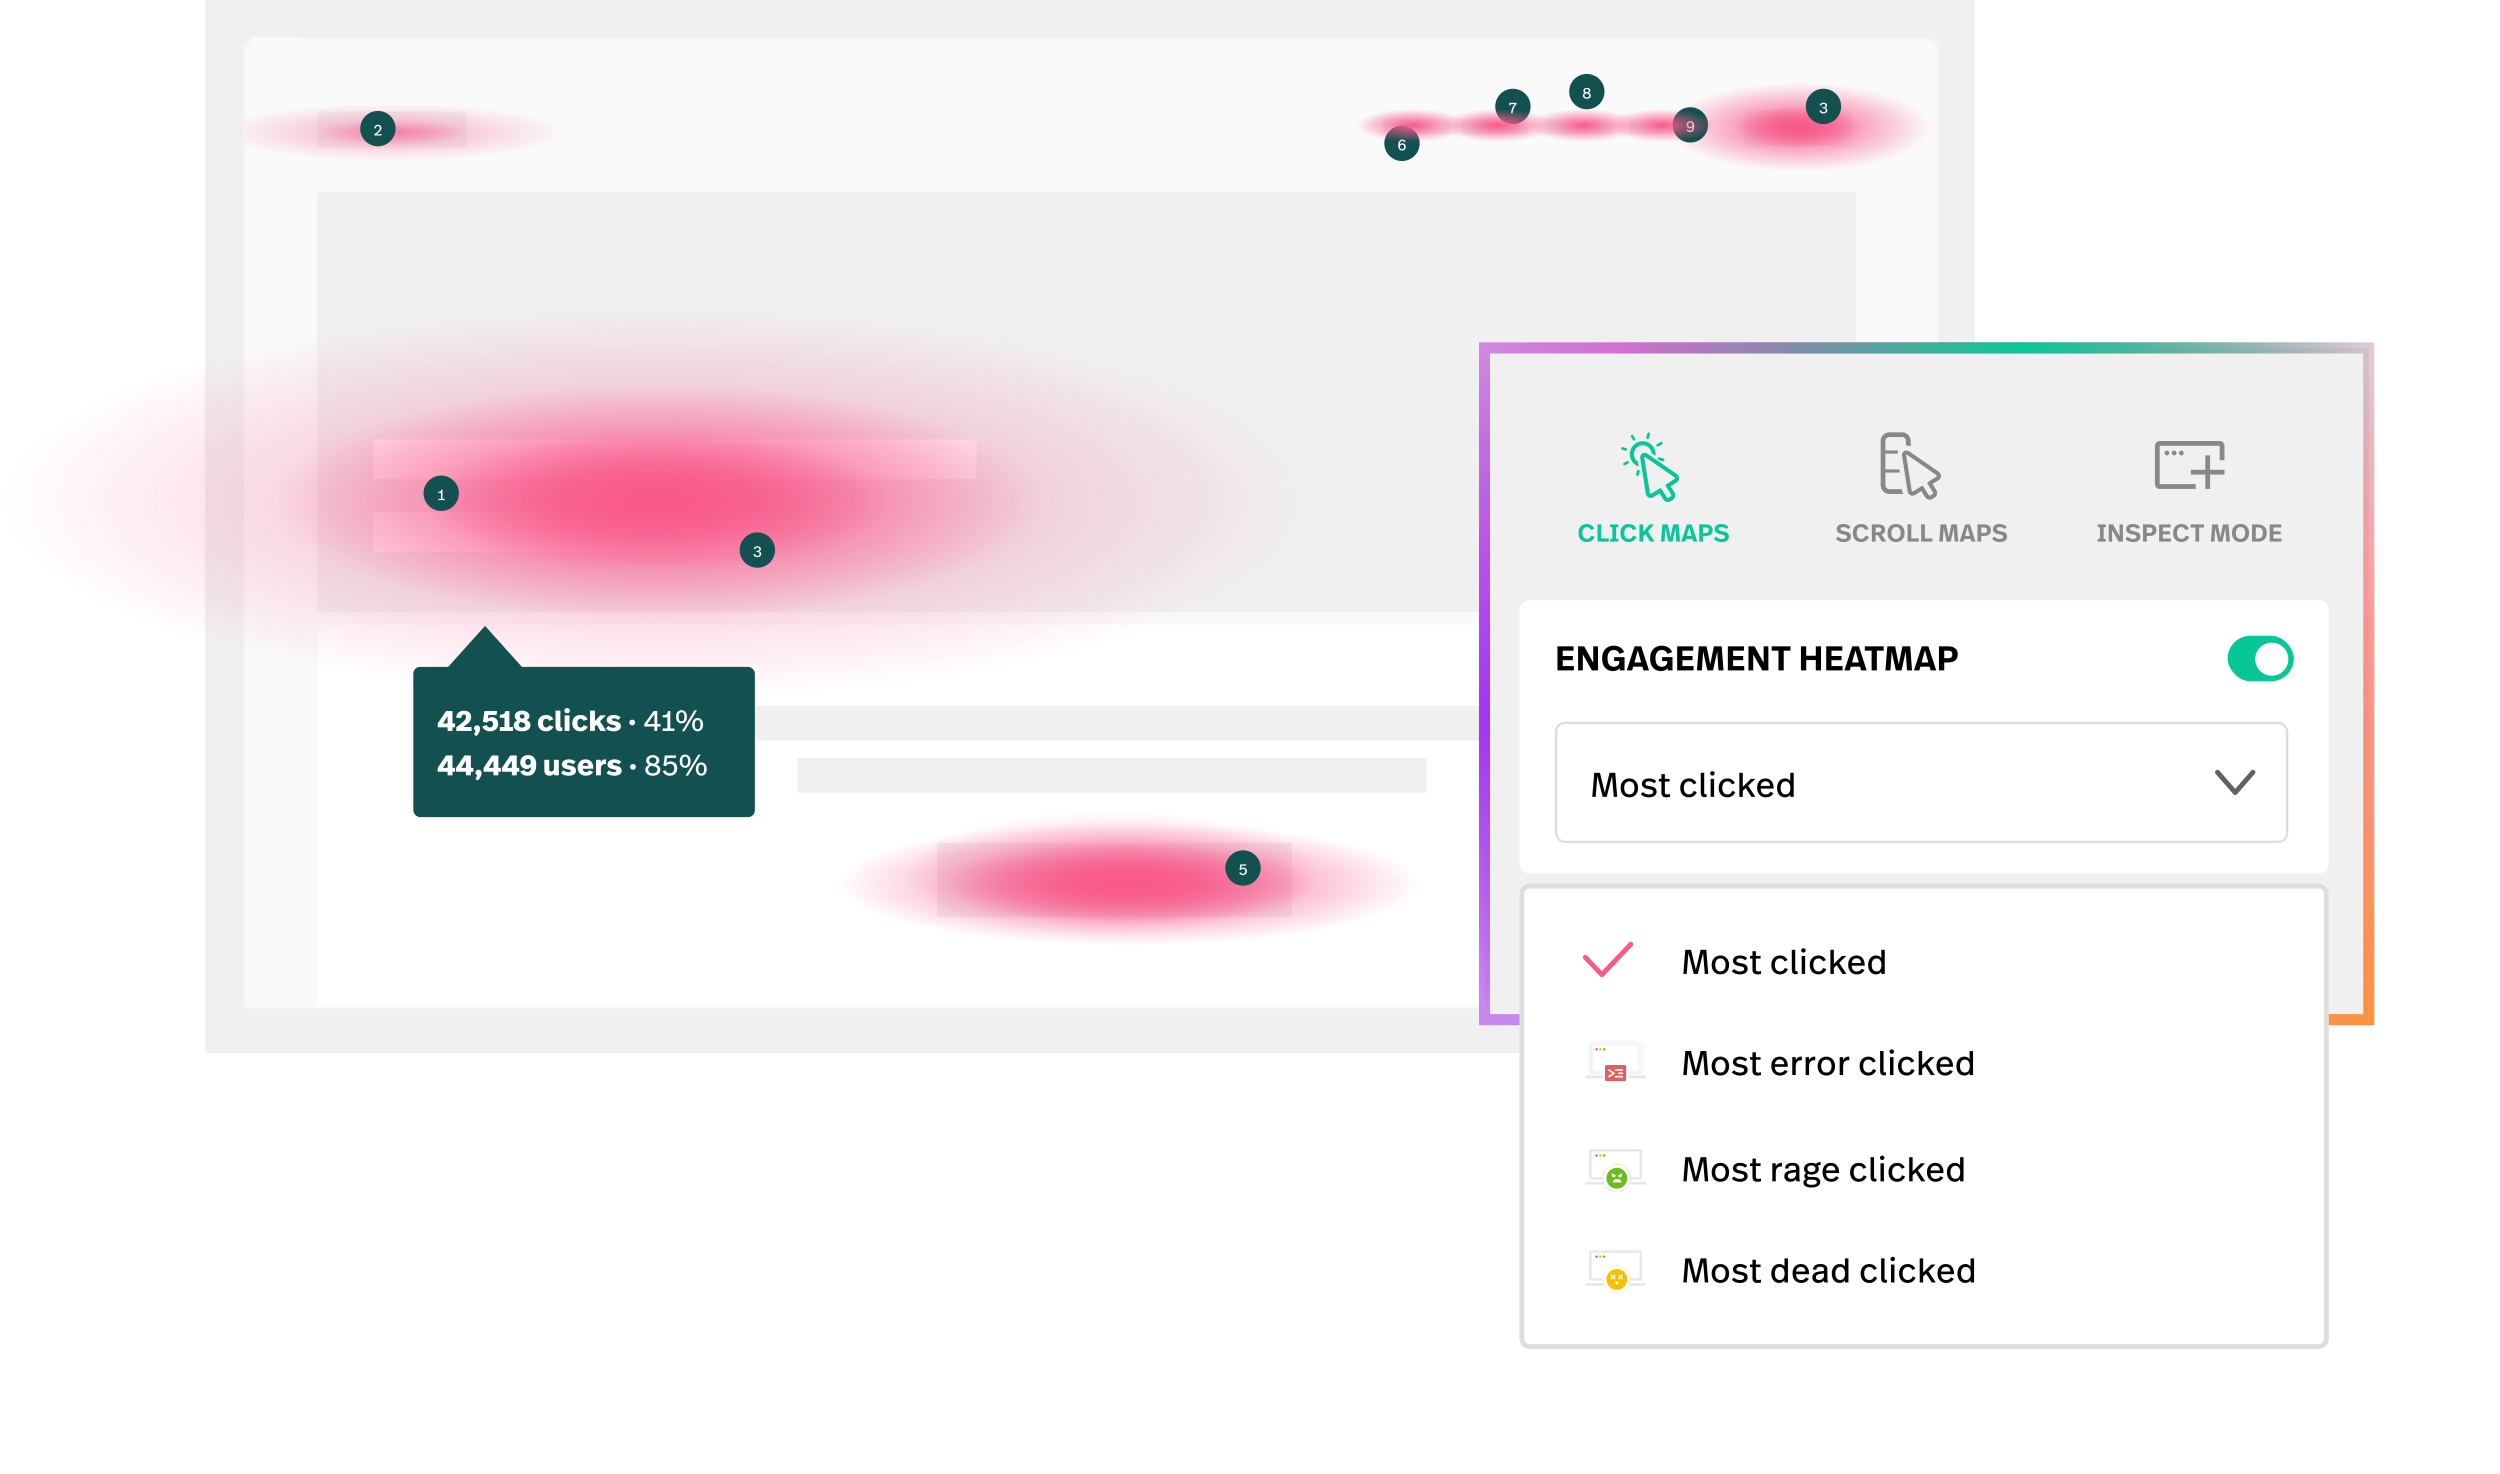 <svg width="675" height="398" viewBox="0 0 675 398" fill="none" xmlns="http://www.w3.org/2000/svg">
<rect x="55.335" width="477.819" height="284.322" fill="#F0F0F0"/>
<mask id="mask0_390_40821" style="mask-type:alpha" maskUnits="userSpaceOnUse" x="65" y="10" width="459" height="263">
<path d="M65.68 14.569C65.68 12.145 67.645 10.18 70.069 10.18H519.069C521.493 10.18 523.458 12.145 523.458 14.569V272.461H65.68V14.569Z" fill="#0A2032"/>
</mask>
<g mask="url(#mask0_390_40821)">
<path d="M65.68 10.18H523.458V272.461H65.68V10.18Z" fill="#FAFAFA"/>
<rect x="85.632" y="51.937" width="415.495" height="113.396" fill="#F0F0F0"/>
<rect x="100.897" y="118.631" width="162.788" height="10.733" fill="white"/>
<rect x="100.897" y="138.309" width="106.439" height="10.733" fill="white"/>
<rect x="86.04" y="168.626" width="413.462" height="103.365" fill="white"/>
<rect x="183.141" y="190.552" width="234.138" height="9.397" fill="#F0F0F0"/>
<rect x="215.247" y="204.647" width="169.926" height="9.397" fill="#F0F0F0"/>
<rect x="252.982" y="227.594" width="95.829" height="19.964" fill="#F0F0F0"/>
<rect width="177.995" height="37.812" transform="matrix(1 0 0 -1 215.807 257.519)" fill="url(#paint0_radial_390_40821)"/>
<rect width="113.437" height="24.901" transform="matrix(1 0 0 -1 248.086 251.063)" fill="url(#paint1_radial_390_40821)"/>
<path d="M244.396 218.784H355.989V252.907H244.396V218.784Z" fill="url(#paint2_radial_390_40821)" fill-opacity="0.5"/>
<rect x="85.692" y="30.081" width="40.25" height="9.839" fill="#F0F0F0"/>
<rect x="470.768" y="29.757" width="29.126" height="9.709" fill="#F0F0F0"/>
<rect x="439.848" y="32.106" width="18.03" height="4.161" fill="#F0F0F0"/>
<rect x="417.279" y="32.106" width="18.03" height="4.161" fill="#F0F0F0"/>
<path d="M85.282 39.294H126.209V32.306H85.282V39.294Z" fill="url(#paint3_radial_390_40821)" fill-opacity="0.5"/>
<path d="M59.024 43.557H152.171V27.878H59.024V43.557Z" fill="url(#paint4_radial_390_40821)" fill-opacity="0.5"/>
<rect x="394.57" y="32.106" width="18.03" height="4.161" fill="#F0F0F0"/>
<path d="M468.599 40.192H502.538V28.581H468.599V40.192Z" fill="url(#paint5_radial_390_40821)"/>
<path d="M450.059 46.323H521.072V22.345H450.059V46.323Z" fill="url(#paint6_radial_390_40821)"/>
<rect x="373.274" y="32.106" width="18.03" height="4.161" fill="#F0F0F0"/>
</g>
<rect x="67.595" y="9.914" width="12.873" height="12.186" fill="#FAFAFA"/>
<path d="M74.093 103.852H281.411V167.035H74.093V103.852Z" fill="url(#paint7_radial_390_40821)"/>
<path d="M114.359 116.415H240.708V154.227H114.359V116.415Z" fill="url(#paint8_radial_390_40821)"/>
<path d="M0 82.291H355.067V188.35H0V82.291Z" fill="url(#paint9_radial_390_40821)" fill-opacity="0.5"/>
<circle cx="204.487" cy="148.515" r="4.772" fill="#135050"/>
<path d="M204.505 147.484C205.125 147.484 205.45 147.8 205.45 148.266C205.45 148.57 205.225 148.803 204.921 148.865C205.209 148.907 205.537 149.136 205.537 149.544C205.537 150.089 205.084 150.438 204.485 150.438C203.91 150.438 203.523 150.139 203.407 149.648L203.819 149.556C203.885 149.843 204.11 150.084 204.485 150.084C204.834 150.084 205.105 149.906 205.105 149.544C205.105 149.227 204.88 149.04 204.559 149.04L204.227 149.04L204.227 148.728L204.51 148.728C204.743 148.728 205.026 148.624 205.026 148.287C205.026 147.95 204.768 147.825 204.505 147.825C204.168 147.825 203.969 148.021 203.898 148.283L203.49 148.216C203.561 147.858 203.931 147.484 204.505 147.484Z" fill="white"/>
<g filter="url(#filter0_d_390_40821)">
<rect x="100.525" y="157.916" width="92.225" height="40.579" rx="1.845" fill="#135050"/>
<path d="M111.104 169.854L111.104 173.209L111.794 173.209L111.794 174.252L111.104 174.252L111.104 175.216L109.787 175.216L109.787 174.252L107.114 174.252L107.114 173.201L109.372 169.854L111.104 169.854ZM109.78 171.226L108.517 173.209L109.78 173.209L109.78 171.226ZM114.233 169.752C115.408 169.752 116.153 170.418 116.153 171.43C116.153 172.535 115.385 173.233 113.966 174.173L116.255 174.173L116.255 175.216L112.139 175.216L112.139 174.205C114.029 172.848 114.758 172.237 114.758 171.43C114.758 171.014 114.57 170.779 114.178 170.779C113.715 170.779 113.496 171.1 113.488 171.696L112.132 171.696C112.139 170.638 112.798 169.752 114.233 169.752ZM117.719 173.703C118.221 173.703 118.558 174.063 118.558 174.557C118.558 175.302 118.151 176.031 117.586 176.596L116.912 176.227C117.139 175.866 117.273 175.576 117.312 175.137C117.061 174.965 116.904 174.785 116.904 174.44C116.904 174.048 117.241 173.703 117.719 173.703ZM121.219 175.326C120.075 175.326 119.393 174.683 119.134 173.985L120.341 173.64C120.474 174.063 120.796 174.291 121.235 174.291C121.784 174.291 122.066 173.852 122.066 173.397C122.066 172.841 121.768 172.511 121.258 172.511C120.906 172.511 120.655 172.684 120.474 172.95L119.322 172.778L119.722 169.854L123.14 169.854L122.991 170.896L120.78 170.896L120.655 171.923C120.968 171.625 121.345 171.508 121.768 171.508C122.638 171.508 123.445 172.174 123.445 173.295C123.445 174.408 122.662 175.326 121.219 175.326ZM123.876 175.216L123.876 174.173L125.146 174.173L125.146 171.68L123.892 171.68L123.892 170.826L124.025 170.826C125.028 170.826 125.295 170.457 125.381 169.854L126.463 169.854L126.463 174.173L127.466 174.173L127.466 175.216L123.876 175.216ZM129.874 169.752C131.222 169.752 131.881 170.489 131.881 171.187C131.881 171.751 131.544 172.064 131.089 172.268C131.63 172.472 132.155 172.919 132.155 173.703C132.155 174.416 131.606 175.326 129.874 175.326C128.251 175.326 127.624 174.471 127.624 173.742C127.624 173.044 128.039 172.613 128.596 172.378C128.071 172.025 127.922 171.649 127.922 171.179C127.922 170.505 128.525 169.752 129.874 169.752ZM129.874 170.724C129.505 170.724 129.262 170.943 129.262 171.265C129.262 171.563 129.443 171.727 129.866 171.861L130.133 171.947C130.43 171.727 130.548 171.492 130.548 171.265C130.548 170.998 130.313 170.724 129.874 170.724ZM129.498 172.778C129.215 172.99 129.012 173.225 129.012 173.617C129.012 174.024 129.349 174.322 129.882 174.322C130.517 174.322 130.767 173.969 130.767 173.656C130.767 173.209 130.383 173.084 129.874 172.911L129.498 172.778ZM136.351 170.904C137.339 170.904 137.982 171.335 138.342 172.064L137.198 172.511C137.064 172.135 136.79 171.931 136.422 171.931C135.896 171.931 135.544 172.292 135.544 173.107C135.544 173.907 135.889 174.299 136.429 174.299C136.892 174.299 137.119 174.009 137.245 173.648L138.374 174.087C138.021 174.824 137.362 175.326 136.351 175.326C134.987 175.326 134.164 174.408 134.164 173.123C134.164 171.829 135.011 170.904 136.351 170.904ZM140.239 169.728L140.239 173.844C140.239 174.212 140.262 174.291 140.592 174.291C140.646 174.291 140.67 174.291 140.748 174.283L140.748 175.208C140.592 175.247 140.364 175.279 140.09 175.279C139.345 175.279 138.922 174.894 138.922 174.024L138.922 169.728L140.239 169.728ZM142.046 169.046C142.454 169.046 142.799 169.352 142.799 169.76C142.799 170.16 142.454 170.473 142.046 170.473C141.646 170.473 141.294 170.16 141.294 169.76C141.294 169.352 141.646 169.046 142.046 169.046ZM142.705 171.022L142.705 175.216L141.388 175.216L141.388 171.022L142.705 171.022ZM145.629 170.904C146.617 170.904 147.26 171.335 147.621 172.064L146.476 172.511C146.343 172.135 146.068 171.931 145.7 171.931C145.175 171.931 144.822 172.292 144.822 173.107C144.822 173.907 145.167 174.299 145.708 174.299C146.17 174.299 146.398 174.009 146.523 173.648L147.652 174.087C147.299 174.824 146.641 175.326 145.629 175.326C144.265 175.326 143.442 174.408 143.442 173.123C143.442 171.829 144.289 170.904 145.629 170.904ZM149.556 169.728L149.556 172.543L151.007 171.022L152.519 171.022L150.936 172.605L152.574 175.216L151.054 175.216L150.034 173.515L149.556 173.993L149.556 175.216L148.239 175.216L148.239 169.728L149.556 169.728ZM154.658 170.904C155.465 170.904 156.077 171.171 156.484 171.539L155.842 172.26C155.473 171.978 155.128 171.837 154.713 171.837C154.297 171.837 154.133 171.963 154.133 172.159C154.133 172.378 154.266 172.449 155.112 172.613C156.108 172.801 156.578 173.209 156.578 173.969C156.578 174.769 155.865 175.326 154.619 175.326C153.647 175.326 153.035 175.043 152.541 174.612L153.168 173.86C153.607 174.236 154.046 174.369 154.462 174.369C154.964 174.369 155.191 174.236 155.191 174.024C155.191 173.813 155.112 173.719 154.25 173.554C153.255 173.366 152.769 172.982 152.769 172.245C152.769 171.382 153.592 170.904 154.658 170.904ZM159.643 172.159C160.074 172.159 160.426 172.511 160.426 172.942C160.426 173.374 160.074 173.719 159.643 173.719C159.211 173.719 158.851 173.366 158.851 172.935C158.851 172.503 159.211 172.159 159.643 172.159ZM166.39 169.854L166.39 173.358L167.26 173.358L167.26 174.032L166.39 174.032L166.39 175.216L165.622 175.216L165.622 174.032L162.901 174.032L162.901 173.327L165.418 169.854L166.39 169.854ZM165.622 170.669L163.701 173.358L165.622 173.358L165.622 170.669ZM167.868 175.216L167.868 174.557L169.13 174.557L169.13 171.563L167.829 171.563L167.829 170.959L168.04 170.959C168.981 170.959 169.208 170.489 169.318 169.854L169.914 169.854L169.914 174.557L171.019 174.557L171.019 175.216L167.868 175.216ZM172.944 169.611C173.689 169.611 174.41 170.144 174.41 171.398C174.41 172.668 173.689 173.193 172.944 173.193C172.191 173.193 171.47 172.668 171.47 171.398C171.47 170.144 172.191 169.611 172.944 169.611ZM177.114 169.634L173.72 175.31L173.054 175.31L176.448 169.634L177.114 169.634ZM172.944 170.175C172.442 170.175 172.16 170.575 172.16 171.39C172.16 172.229 172.442 172.629 172.944 172.629C173.438 172.629 173.72 172.229 173.72 171.406C173.72 170.575 173.438 170.175 172.944 170.175ZM177.295 171.727C178.039 171.727 178.761 172.26 178.761 173.523C178.761 174.793 178.039 175.318 177.295 175.318C176.542 175.318 175.821 174.793 175.821 173.523C175.821 172.26 176.542 171.727 177.295 171.727ZM177.295 172.3C176.793 172.3 176.511 172.692 176.511 173.515C176.511 174.354 176.793 174.745 177.295 174.745C177.789 174.745 178.071 174.354 178.071 173.53C178.071 172.692 177.789 172.3 177.295 172.3Z" fill="white"/>
<path d="M111.104 181.843L111.104 185.198L111.794 185.198L111.794 186.241L111.104 186.241L111.104 187.205L109.787 187.205L109.787 186.241L107.114 186.241L107.114 185.19L109.372 181.843L111.104 181.843ZM109.78 183.215L108.517 185.198L109.78 185.198L109.78 183.215ZM116.065 181.843L116.065 185.198L116.755 185.198L116.755 186.241L116.065 186.241L116.065 187.205L114.748 187.205L114.748 186.241L112.075 186.241L112.075 185.19L114.333 181.843L116.065 181.843ZM114.74 183.215L113.478 185.198L114.74 185.198L114.74 183.215ZM118.117 185.692C118.619 185.692 118.956 186.053 118.956 186.547C118.956 187.291 118.549 188.02 117.984 188.585L117.31 188.216C117.537 187.856 117.671 187.566 117.71 187.127C117.459 186.954 117.302 186.774 117.302 186.429C117.302 186.037 117.639 185.692 118.117 185.692ZM123.491 181.843L123.491 185.198L124.181 185.198L124.181 186.241L123.491 186.241L123.491 187.205L122.174 187.205L122.174 186.241L119.501 186.241L119.501 185.19L121.758 181.843L123.491 181.843ZM122.166 183.215L120.904 185.198L122.166 185.198L122.166 183.215ZM128.452 181.843L128.452 185.198L129.141 185.198L129.141 186.241L128.452 186.241L128.452 187.205L127.135 187.205L127.135 186.241L124.461 186.241L124.461 185.19L126.719 181.843L128.452 181.843ZM127.127 183.215L125.865 185.198L127.127 185.198L127.127 183.215ZM131.48 181.741C132.726 181.741 133.714 182.439 133.714 184.297C133.714 186.366 132.867 187.315 131.378 187.315C130.366 187.315 129.708 186.844 129.379 186.186L130.453 185.708C130.641 186.084 130.9 186.296 131.339 186.296C131.95 186.296 132.295 185.951 132.334 184.908C132.028 185.308 131.636 185.488 131.127 185.488C130.233 185.488 129.402 184.846 129.402 183.732C129.402 182.462 130.327 181.741 131.48 181.741ZM131.527 182.76C131.072 182.76 130.774 183.074 130.774 183.615C130.774 184.077 131.025 184.461 131.511 184.461C131.95 184.461 132.248 184.116 132.248 183.599C132.248 183.058 131.958 182.76 131.527 182.76ZM139.817 183.011L139.817 187.205L138.555 187.205L138.555 186.696C138.234 187.111 137.826 187.315 137.285 187.315C136.509 187.315 135.898 186.868 135.898 185.849L135.898 183.011L137.215 183.011L137.215 185.528C137.215 186.014 137.395 186.186 137.764 186.186C138.21 186.186 138.5 185.841 138.5 185.332L138.5 183.011L139.817 183.011ZM142.532 182.894C143.339 182.894 143.951 183.16 144.358 183.529L143.715 184.25C143.347 183.968 143.002 183.826 142.587 183.826C142.171 183.826 142.006 183.952 142.006 184.148C142.006 184.367 142.14 184.438 142.986 184.602C143.982 184.791 144.452 185.198 144.452 185.959C144.452 186.758 143.739 187.315 142.492 187.315C141.52 187.315 140.909 187.033 140.415 186.601L141.042 185.849C141.481 186.225 141.92 186.358 142.336 186.358C142.837 186.358 143.065 186.225 143.065 186.014C143.065 185.802 142.986 185.708 142.124 185.543C141.128 185.355 140.642 184.971 140.642 184.234C140.642 183.372 141.466 182.894 142.532 182.894ZM147.029 182.894C148.33 182.894 149.13 183.772 149.13 185.19L149.13 185.426L146.261 185.426C146.3 186.029 146.653 186.327 147.178 186.327C147.617 186.327 147.875 186.108 148.064 185.81L149.098 186.304C148.691 186.946 148.04 187.315 147.107 187.315C145.743 187.315 144.904 186.39 144.904 185.104C144.904 183.811 145.688 182.894 147.029 182.894ZM147.021 183.819C146.613 183.819 146.292 184.054 146.253 184.642L147.797 184.642C147.766 184.062 147.476 183.819 147.021 183.819ZM152.246 182.894C152.355 182.894 152.457 182.901 152.567 182.917L152.567 184.171C152.418 184.163 152.363 184.163 152.308 184.163C151.673 184.163 151.172 184.43 151.172 185.575L151.172 187.205L149.855 187.205L149.855 183.011L151.117 183.011L151.117 183.685C151.407 183.105 151.807 182.894 152.246 182.894ZM154.849 182.894C155.657 182.894 156.268 183.16 156.676 183.529L156.033 184.25C155.664 183.968 155.32 183.826 154.904 183.826C154.489 183.826 154.324 183.952 154.324 184.148C154.324 184.367 154.457 184.438 155.304 184.602C156.299 184.791 156.77 185.198 156.77 185.959C156.77 186.758 156.056 187.315 154.81 187.315C153.838 187.315 153.226 187.033 152.733 186.601L153.36 185.849C153.799 186.225 154.238 186.358 154.653 186.358C155.155 186.358 155.382 186.225 155.382 186.014C155.382 185.802 155.304 185.708 154.442 185.543C153.446 185.355 152.96 184.971 152.96 184.234C152.96 183.372 153.783 182.894 154.849 182.894ZM159.834 184.148C160.265 184.148 160.618 184.501 160.618 184.932C160.618 185.363 160.265 185.708 159.834 185.708C159.403 185.708 159.042 185.355 159.042 184.924C159.042 184.493 159.403 184.148 159.834 184.148ZM165.178 181.749C166.393 181.749 166.95 182.486 166.95 183.176C166.95 183.811 166.566 184.077 166.095 184.281C166.769 184.524 167.232 185.026 167.232 185.661C167.232 186.374 166.769 187.315 165.178 187.315C163.704 187.315 163.155 186.437 163.155 185.676C163.155 185.081 163.563 184.602 164.167 184.375C163.61 184.085 163.414 183.709 163.414 183.176C163.414 182.486 163.963 181.749 165.178 181.749ZM165.178 182.368C164.59 182.368 164.19 182.682 164.19 183.184C164.19 183.654 164.504 183.834 165.209 184.03L165.476 184.101C166.017 183.803 166.174 183.505 166.174 183.184C166.174 182.768 165.836 182.368 165.178 182.368ZM164.833 184.587C164.331 184.783 163.939 185.081 163.939 185.653C163.939 186.194 164.394 186.664 165.178 186.664C166.142 186.664 166.448 186.068 166.448 185.622C166.448 184.994 165.813 184.885 165.037 184.65L164.833 184.587ZM169.77 187.315C168.664 187.315 168.061 186.609 167.881 186.053L168.586 185.841C168.711 186.272 169.166 186.656 169.793 186.656C170.562 186.656 170.993 186.053 170.993 185.347C170.993 184.548 170.546 184.109 169.856 184.109C169.37 184.109 169.009 184.305 168.743 184.697L168.061 184.602L168.429 181.843L171.51 181.843L171.4 182.502L169.056 182.502L168.876 183.897C169.252 183.544 169.676 183.45 170.044 183.45C170.961 183.45 171.792 184.179 171.792 185.277C171.792 186.445 171.048 187.315 169.77 187.315ZM173.931 181.6C174.676 181.6 175.397 182.133 175.397 183.387C175.397 184.657 174.676 185.183 173.931 185.183C173.179 185.183 172.458 184.657 172.458 183.387C172.458 182.133 173.179 181.6 173.931 181.6ZM178.102 181.624L174.708 187.299L174.041 187.299L177.436 181.624L178.102 181.624ZM173.931 182.165C173.43 182.165 173.148 182.564 173.148 183.38C173.148 184.218 173.43 184.618 173.931 184.618C174.425 184.618 174.708 184.218 174.708 183.395C174.708 182.564 174.425 182.165 173.931 182.165ZM178.282 183.717C179.027 183.717 179.748 184.25 179.748 185.512C179.748 186.782 179.027 187.307 178.282 187.307C177.53 187.307 176.808 186.782 176.808 185.512C176.808 184.25 177.53 183.717 178.282 183.717ZM178.282 184.289C177.781 184.289 177.498 184.681 177.498 185.504C177.498 186.343 177.781 186.735 178.282 186.735C178.776 186.735 179.058 186.343 179.058 185.52C179.058 184.681 178.776 184.289 178.282 184.289Z" fill="white"/>
<path d="M119.892 146.849L131.074 159.299H108.711L119.892 146.849Z" fill="#135050"/>
</g>
<circle cx="119.132" cy="133.176" r="4.772" fill="#135050"/>
<path d="M118.39 135.04L118.39 134.691L119.06 134.691L119.06 133.101L118.369 133.101L118.369 132.781L118.481 132.781C118.98 132.781 119.101 132.531 119.159 132.194L119.476 132.194L119.476 134.691L120.062 134.691L120.062 135.04L118.39 135.04Z" fill="white"/>
<circle cx="102.032" cy="34.719" r="4.772" fill="#135050"/>
<path d="M102.072 33.687C102.663 33.687 102.996 34.057 102.996 34.532C102.996 35.114 102.48 35.659 101.606 36.233L103.025 36.233L103.025 36.583L101.073 36.583L101.073 36.242C102.138 35.464 102.567 35.052 102.567 34.532C102.567 34.22 102.38 34.036 102.068 34.036C101.706 34.036 101.498 34.24 101.489 34.648L101.065 34.648C101.073 34.141 101.406 33.687 102.072 33.687Z" fill="white"/>
<circle cx="428.45" cy="24.737" r="4.772" fill="#135050"/>
<path d="M428.443 23.705C429.088 23.705 429.383 24.096 429.383 24.462C429.383 24.799 429.179 24.94 428.93 25.049C429.288 25.178 429.533 25.444 429.533 25.781C429.533 26.16 429.288 26.659 428.443 26.659C427.661 26.659 427.369 26.193 427.369 25.789C427.369 25.473 427.586 25.219 427.906 25.099C427.611 24.945 427.507 24.745 427.507 24.462C427.507 24.096 427.798 23.705 428.443 23.705ZM428.443 24.033C428.131 24.033 427.919 24.2 427.919 24.466C427.919 24.716 428.085 24.811 428.46 24.915L428.601 24.953C428.888 24.795 428.971 24.637 428.971 24.466C428.971 24.245 428.792 24.033 428.443 24.033ZM428.26 25.211C427.993 25.315 427.785 25.473 427.785 25.777C427.785 26.064 428.027 26.314 428.443 26.314C428.955 26.314 429.117 25.997 429.117 25.76C429.117 25.427 428.78 25.369 428.368 25.244L428.26 25.211Z" fill="white"/>
<circle cx="456.4" cy="33.72" r="4.772" fill="#135050"/>
<path d="M456.386 32.688C456.964 32.688 457.43 33.055 457.43 34.016C457.43 35.189 457.031 35.643 456.315 35.643C455.866 35.643 455.554 35.443 455.375 35.089L455.724 34.927C455.841 35.143 456.015 35.297 456.319 35.297C456.81 35.297 456.989 34.96 457.014 34.295C456.835 34.561 456.561 34.669 456.294 34.669C455.774 34.669 455.366 34.274 455.366 33.683C455.366 33.08 455.795 32.688 456.386 32.688ZM456.39 33.038C456.061 33.038 455.791 33.254 455.791 33.683C455.791 34.012 455.986 34.311 456.377 34.311C456.731 34.311 456.964 34.028 456.964 33.683C456.964 33.25 456.71 33.038 456.39 33.038Z" fill="white"/>
<circle cx="492.336" cy="28.73" r="4.772" fill="#135050"/>
<path d="M492.355 27.698C492.975 27.698 493.3 28.014 493.3 28.48C493.3 28.784 493.075 29.017 492.771 29.079C493.058 29.121 493.387 29.35 493.387 29.757C493.387 30.302 492.933 30.652 492.334 30.652C491.76 30.652 491.373 30.352 491.257 29.861L491.668 29.77C491.735 30.057 491.96 30.298 492.334 30.298C492.684 30.298 492.954 30.119 492.954 29.757C492.954 29.441 492.729 29.254 492.409 29.254L492.076 29.254L492.076 28.942L492.359 28.942C492.592 28.942 492.875 28.838 492.875 28.501C492.875 28.164 492.617 28.039 492.355 28.039C492.018 28.039 491.818 28.235 491.748 28.497L491.34 28.43C491.41 28.072 491.781 27.698 492.355 27.698Z" fill="white"/>
<circle cx="408.486" cy="28.73" r="4.772" fill="#135050"/>
<path d="M409.461 27.748L409.461 28.11C408.746 28.871 408.521 29.537 408.413 30.594L407.964 30.594C408.101 29.379 408.405 28.771 409.025 28.114L407.901 28.114L407.901 28.447L407.535 28.447L407.535 27.748L409.461 27.748Z" fill="white"/>
<circle cx="378.539" cy="38.712" r="4.772" fill="#135050"/>
<path d="M378.615 37.68C379.06 37.68 379.343 37.904 379.497 38.27L379.126 38.391C379.052 38.183 378.893 38.013 378.619 38.013C378.211 38.013 377.97 38.429 377.932 39.074C378.107 38.807 378.377 38.687 378.644 38.687C379.176 38.687 379.567 39.057 379.567 39.656C379.567 40.23 379.151 40.634 378.573 40.634C377.986 40.634 377.52 40.239 377.52 39.278C377.52 38.262 377.961 37.68 378.615 37.68ZM378.565 39.032C378.203 39.032 377.974 39.303 377.974 39.66C377.974 40.026 378.224 40.289 378.565 40.289C378.906 40.289 379.151 40.056 379.151 39.656C379.151 39.311 378.952 39.032 378.565 39.032Z" fill="white"/>
<circle cx="335.616" cy="234.363" r="4.772" fill="#135050"/>
<path d="M335.587 236.285C335.001 236.285 334.68 235.91 334.585 235.615L334.959 235.503C335.026 235.731 335.267 235.935 335.6 235.935C336.008 235.935 336.236 235.615 336.236 235.24C336.236 234.816 335.999 234.583 335.633 234.583C335.375 234.583 335.184 234.687 335.042 234.895L334.68 234.845L334.876 233.381L336.511 233.381L336.453 233.73L335.209 233.73L335.113 234.471C335.313 234.283 335.537 234.233 335.733 234.233C336.22 234.233 336.661 234.62 336.661 235.203C336.661 235.823 336.266 236.285 335.587 236.285Z" fill="white"/>
<rect width="34.123" height="10.145" transform="matrix(1 0 0 -1 410.402 38.945)" fill="url(#paint10_radial_390_40821)"/>
<rect width="34.123" height="10.145" transform="matrix(1 0 0 -1 387.346 38.945)" fill="url(#paint11_radial_390_40821)"/>
<rect width="34.123" height="10.145" transform="matrix(1 0 0 -1 364.29 38.945)" fill="url(#paint12_radial_390_40821)"/>
<rect width="32.279" height="10.145" transform="matrix(1 0 0 -1 432.536 38.945)" fill="url(#paint13_radial_390_40821)"/>
<path opacity="0.4" d="M391.957 37.101H413.169V30.645H391.957V37.101Z" fill="url(#paint14_radial_390_40821)" fill-opacity="0.5"/>
<g filter="url(#filter1_d_390_40821)">
<rect x="389.755" y="71.793" width="238.753" height="181.392" fill="#F0F0F0"/>
<rect x="389.755" y="71.793" width="238.753" height="181.392" stroke="url(#paint15_radial_390_40821)" stroke-width="2.983"/>
<rect x="389.755" y="71.793" width="238.753" height="181.392" stroke="url(#paint16_radial_390_40821)" stroke-width="2.983"/>
<rect x="389.755" y="71.793" width="238.753" height="181.392" stroke="url(#paint17_radial_390_40821)" stroke-width="2.983"/>
<rect x="389.755" y="71.793" width="238.753" height="181.392" stroke="url(#paint18_radial_390_40821)" stroke-width="2.983"/>
<path d="M399.189 142.612C399.189 141.145 400.379 139.955 401.847 139.955H615.051C616.519 139.955 617.708 141.145 617.708 142.612V211.048C617.708 212.515 616.519 213.705 615.051 213.705H401.847C400.379 213.705 399.189 212.515 399.189 211.048V142.612Z" fill="white"/>
<path d="M417.37 119.34C418.2 119.34 419.024 119.679 419.409 120.695L418.426 120.954C418.227 120.449 417.908 120.19 417.37 120.19C416.633 120.19 416.168 120.761 416.168 121.765C416.168 122.761 416.586 123.366 417.383 123.366C417.994 123.366 418.333 123.06 418.539 122.495L419.502 122.794C419.137 123.744 418.307 124.216 417.363 124.216C416.261 124.216 415.125 123.552 415.125 121.771C415.125 120.044 416.227 119.34 417.37 119.34ZM421.277 119.453L421.277 123.233L423.284 123.233L423.284 124.103L420.261 124.103L420.261 119.453L421.277 119.453ZM425.873 119.453L425.873 120.203L425.288 120.203L425.288 123.352L425.873 123.352L425.873 124.103L423.687 124.103L423.687 123.352L424.278 123.352L424.278 120.203L423.687 120.203L423.687 119.453L425.873 119.453ZM428.691 119.34C429.521 119.34 430.345 119.679 430.73 120.695L429.747 120.954C429.548 120.449 429.229 120.19 428.691 120.19C427.953 120.19 427.488 120.761 427.488 121.765C427.488 122.761 427.907 123.366 428.704 123.366C429.315 123.366 429.654 123.06 429.86 122.495L430.823 122.794C430.458 123.744 429.628 124.216 428.684 124.216C427.581 124.216 426.445 123.552 426.445 121.771C426.445 120.044 427.548 119.34 428.691 119.34ZM434.485 124.103L433.176 122.057L432.598 122.708L432.598 124.103L431.582 124.103L431.582 119.453L432.598 119.453L432.598 121.486L434.319 119.453L435.515 119.453L433.867 121.346L435.681 124.103L434.485 124.103ZM442.174 119.453L442.526 124.103L441.556 124.103L441.317 120.429L440.506 124.103L439.41 124.103L438.6 120.429L438.361 124.103L437.404 124.103L437.763 119.453L439.264 119.453L439.968 122.954L440.673 119.453L442.174 119.453ZM446.114 124.103L445.908 123.372L444.141 123.372L443.935 124.103L442.898 124.103L444.406 119.453L445.682 119.453L447.19 124.103L446.114 124.103ZM445.024 120.23L444.373 122.562L445.675 122.562L445.024 120.23ZM449.484 119.453C450.792 119.453 451.35 120.117 451.35 121.001C451.35 121.971 450.739 122.568 449.497 122.568L448.74 122.568L448.74 124.103L447.723 124.103L447.723 119.453L449.484 119.453ZM449.537 121.751C449.962 121.751 450.307 121.572 450.307 120.994C450.307 120.562 450.035 120.29 449.563 120.29L448.74 120.29L448.74 121.751L449.537 121.751ZM453.739 124.229C452.895 124.229 452.151 123.924 451.653 123.352L452.311 122.748C452.689 123.133 453.121 123.386 453.765 123.386C454.29 123.386 454.676 123.173 454.676 122.814C454.676 122.469 454.496 122.296 453.513 122.123C452.417 121.924 451.885 121.525 451.885 120.702C451.885 119.858 452.616 119.333 453.699 119.333C454.622 119.333 455.247 119.692 455.652 120.164L454.961 120.722C454.722 120.449 454.37 120.17 453.712 120.17C453.207 120.17 452.922 120.356 452.922 120.682C452.922 120.987 453.101 121.133 454.038 121.3C455.207 121.499 455.719 121.911 455.719 122.748C455.719 123.665 454.968 124.229 453.739 124.229Z" fill="#07C799"/>
<path d="M413.791 152.37L413.791 153.542L410.871 153.542L410.871 154.993L413.596 154.993L413.596 156.128L410.871 156.128L410.871 157.709L413.875 157.709L413.875 158.881L409.448 158.881L409.448 152.37L413.791 152.37ZM420.391 152.37L420.391 158.881L418.754 158.881L416.299 154.556L416.299 158.881L415.015 158.881L415.015 152.37L416.652 152.37L419.108 156.807L419.108 152.37L420.391 152.37ZM424.646 152.203C425.865 152.203 426.925 152.715 427.474 153.942L426.19 154.398C425.902 153.719 425.428 153.366 424.646 153.366C423.54 153.366 422.963 154.212 422.963 155.635C422.963 157.049 423.512 157.895 424.656 157.895C425.521 157.895 426.135 157.411 426.135 156.593L426.135 156.351L424.739 156.351L424.739 155.3L427.558 155.3L427.558 158.881L426.265 158.881L426.265 158.286C425.818 158.788 425.204 159.058 424.433 159.058C423.019 159.058 421.503 158.155 421.503 155.663C421.503 153.254 423 152.203 424.646 152.203ZM432.662 158.881L432.374 157.858L429.9 157.858L429.612 158.881L428.161 158.881L430.272 152.37L432.058 152.37L434.169 158.881L432.662 158.881ZM431.137 153.459L430.226 156.723L432.048 156.723L431.137 153.459ZM437.598 152.203C438.817 152.203 439.877 152.715 440.426 153.942L439.142 154.398C438.854 153.719 438.38 153.366 437.598 153.366C436.492 153.366 435.915 154.212 435.915 155.635C435.915 157.049 436.464 157.895 437.608 157.895C438.473 157.895 439.086 157.411 439.086 156.593L439.086 156.351L437.691 156.351L437.691 155.3L440.509 155.3L440.509 158.881L439.217 158.881L439.217 158.286C438.77 158.788 438.156 159.058 437.384 159.058C435.971 159.058 434.455 158.155 434.455 155.663C434.455 153.254 435.952 152.203 437.598 152.203ZM446.107 152.37L446.107 153.542L443.187 153.542L443.187 154.993L445.912 154.993L445.912 156.128L443.187 156.128L443.187 157.709L446.191 157.709L446.191 158.881L441.764 158.881L441.764 152.37L446.107 152.37ZM453.786 152.37L454.279 158.881L452.921 158.881L452.586 153.738L451.452 158.881L449.917 158.881L448.782 153.738L448.448 158.881L447.108 158.881L447.61 152.37L449.712 152.37L450.698 157.272L451.684 152.37L453.786 152.37ZM459.795 152.37L459.795 153.542L456.874 153.542L456.874 154.993L459.599 154.993L459.599 156.128L456.874 156.128L456.874 157.709L459.878 157.709L459.878 158.881L455.451 158.881L455.451 152.37L459.795 152.37ZM466.395 152.37L466.395 158.881L464.758 158.881L462.303 154.556L462.303 158.881L461.019 158.881L461.019 152.37L462.656 152.37L465.111 156.807L465.111 152.37L466.395 152.37ZM472.371 152.37L472.371 153.552L470.539 153.552L470.539 158.881L469.116 158.881L469.116 153.552L467.283 153.552L467.283 152.37L472.371 152.37ZM480.61 152.37L480.61 158.881L479.197 158.881L479.197 156.091L476.611 156.091L476.611 158.881L475.188 158.881L475.188 152.37L476.611 152.37L476.611 154.919L479.197 154.919L479.197 152.37L480.61 152.37ZM486.353 152.37L486.353 153.542L483.432 153.542L483.432 154.993L486.157 154.993L486.157 156.128L483.432 156.128L483.432 157.709L486.436 157.709L486.436 158.881L482.009 158.881L482.009 152.37L486.353 152.37ZM491.427 158.881L491.139 157.858L488.665 157.858L488.377 158.881L486.926 158.881L489.037 152.37L490.823 152.37L492.934 158.881L491.427 158.881ZM489.902 153.459L488.991 156.723L490.813 156.723L489.902 153.459ZM497.521 152.37L497.521 153.552L495.689 153.552L495.689 158.881L494.266 158.881L494.266 153.552L492.433 153.552L492.433 152.37L497.521 152.37ZM504.686 152.37L505.178 158.881L503.821 158.881L503.486 153.738L502.351 158.881L500.816 158.881L499.682 153.738L499.347 158.881L498.008 158.881L498.51 152.37L500.612 152.37L501.598 157.272L502.584 152.37L504.686 152.37ZM510.201 158.881L509.913 157.858L507.439 157.858L507.151 158.881L505.7 158.881L507.811 152.37L509.597 152.37L511.708 158.881L510.201 158.881ZM508.676 153.459L507.764 156.723L509.587 156.723L508.676 153.459ZM514.919 152.37C516.751 152.37 517.533 153.3 517.533 154.537C517.533 155.895 516.677 156.732 514.938 156.732L513.877 156.732L513.877 158.881L512.454 158.881L512.454 152.37L514.919 152.37ZM514.993 155.588C515.589 155.588 516.072 155.337 516.072 154.528C516.072 153.924 515.691 153.542 515.031 153.542L513.877 153.542L513.877 155.588L514.993 155.588Z" fill="black"/>
<path d="M425.053 186.514L425.574 193.024L424.644 193.024L424.188 187.388L422.746 193.024L421.658 193.024L420.217 187.388L419.77 193.024L418.849 193.024L419.38 186.514L420.924 186.514L422.226 191.89L423.518 186.514L425.053 186.514ZM428.858 188.039C430.3 188.039 431.211 189.155 431.211 190.597C431.211 192.104 430.355 193.155 428.858 193.155C427.379 193.155 426.496 192.066 426.496 190.597C426.496 189.109 427.398 188.039 428.858 188.039ZM428.858 188.839C428.021 188.839 427.463 189.472 427.463 190.578C427.463 191.713 427.984 192.355 428.858 192.355C429.732 192.355 430.253 191.713 430.253 190.578C430.253 189.472 429.695 188.839 428.858 188.839ZM434.163 188.039C435.037 188.039 435.66 188.337 436.106 188.783L435.548 189.351C435.195 189.016 434.711 188.811 434.163 188.811C433.53 188.811 433.177 189.053 433.177 189.444C433.177 189.844 433.456 189.983 434.404 190.132C435.586 190.318 436.218 190.69 436.218 191.629C436.218 192.522 435.493 193.155 434.135 193.155C433.177 193.155 432.414 192.829 431.94 192.299L432.544 191.704C432.916 192.122 433.484 192.364 434.116 192.364C434.907 192.364 435.269 192.094 435.269 191.676C435.269 191.276 435.065 191.071 433.902 190.895C432.768 190.718 432.247 190.244 432.247 189.481C432.247 188.579 433.028 188.039 434.163 188.039ZM438.444 186.886L438.444 188.169L439.709 188.169L439.709 188.886L438.444 188.886L438.444 191.741C438.444 192.159 438.602 192.364 439.067 192.364C439.346 192.364 439.635 192.299 439.83 192.243L439.83 193.006C439.579 193.08 439.263 193.155 438.881 193.155C437.867 193.155 437.514 192.624 437.514 191.871L437.514 188.886L436.844 188.886L436.844 188.169L437.514 188.169L437.514 186.886L438.444 186.886ZM444.934 188.039C445.929 188.039 446.654 188.56 446.98 189.304L446.171 189.639C445.957 189.137 445.548 188.839 444.98 188.839C444.143 188.839 443.566 189.462 443.566 190.578C443.566 191.713 444.106 192.355 444.98 192.355C445.724 192.355 446.05 191.908 446.264 191.388L447.082 191.741C446.729 192.55 446.022 193.155 444.943 193.155C443.446 193.155 442.599 192.066 442.599 190.597C442.599 189.109 443.492 188.039 444.934 188.039ZM449.066 186.514L449.066 191.76C449.066 192.197 449.085 192.308 449.494 192.308C449.55 192.308 449.606 192.308 449.717 192.299L449.717 193.052C449.559 193.09 449.392 193.108 449.206 193.108C448.527 193.108 448.136 192.727 448.136 191.927L448.136 186.514L449.066 186.514ZM451.272 186.077C451.607 186.077 451.886 186.356 451.886 186.681C451.886 187.007 451.607 187.286 451.272 187.286C450.947 187.286 450.668 187.007 450.668 186.681C450.668 186.356 450.947 186.077 451.272 186.077ZM451.737 188.169L451.737 193.024L450.807 193.024L450.807 188.169L451.737 188.169ZM455.306 188.039C456.301 188.039 457.027 188.56 457.352 189.304L456.543 189.639C456.329 189.137 455.92 188.839 455.353 188.839C454.516 188.839 453.939 189.462 453.939 190.578C453.939 191.713 454.478 192.355 455.353 192.355C456.097 192.355 456.422 191.908 456.636 191.388L457.455 191.741C457.101 192.55 456.394 193.155 455.315 193.155C453.818 193.155 452.972 192.066 452.972 190.597C452.972 189.109 453.865 188.039 455.306 188.039ZM459.485 186.514L459.485 190.318L461.689 188.169L462.852 188.169L460.917 190.03L462.898 193.024L461.819 193.024L460.276 190.643L459.485 191.397L459.485 193.024L458.555 193.024L458.555 186.514L459.485 186.514ZM465.632 188.039C467.046 188.039 467.817 189.155 467.817 190.578L467.817 190.792L464.311 190.792C464.339 191.815 464.841 192.364 465.725 192.364C466.348 192.364 466.776 192.048 466.999 191.629L467.771 192.039C467.343 192.745 466.655 193.155 465.697 193.155C464.19 193.155 463.353 192.029 463.353 190.578C463.353 189.109 464.134 188.039 465.632 188.039ZM465.623 188.811C464.86 188.811 464.395 189.276 464.32 190.076L466.85 190.076C466.785 189.248 466.339 188.811 465.623 188.811ZM473.231 186.514L473.231 193.024L472.301 193.024L472.301 192.438C471.929 192.969 471.353 193.155 470.869 193.155C469.567 193.155 468.739 192.113 468.739 190.606C468.739 189.118 469.586 188.039 470.888 188.039C471.539 188.039 471.994 188.29 472.301 188.718L472.301 186.514L473.231 186.514ZM471.046 188.839C470.209 188.839 469.706 189.481 469.706 190.588C469.706 191.722 470.171 192.355 471.046 192.355C471.808 192.355 472.339 191.797 472.339 190.588C472.339 189.416 471.762 188.839 471.046 188.839Z" fill="black"/>
<path d="M486.698 124.229C485.854 124.229 485.11 123.924 484.612 123.352L485.269 122.748C485.648 123.133 486.08 123.386 486.724 123.386C487.249 123.386 487.634 123.173 487.634 122.814C487.634 122.469 487.455 122.296 486.472 122.123C485.376 121.924 484.844 121.525 484.844 120.702C484.844 119.858 485.575 119.333 486.658 119.333C487.581 119.333 488.206 119.692 488.611 120.164L487.92 120.722C487.681 120.449 487.329 120.17 486.671 120.17C486.166 120.17 485.881 120.356 485.881 120.682C485.881 120.987 486.06 121.133 486.997 121.3C488.166 121.499 488.677 121.911 488.677 122.748C488.677 123.665 487.927 124.229 486.698 124.229ZM491.441 119.34C492.271 119.34 493.095 119.679 493.481 120.695L492.497 120.954C492.298 120.449 491.979 120.19 491.441 120.19C490.704 120.19 490.239 120.761 490.239 121.765C490.239 122.761 490.657 123.366 491.454 123.366C492.066 123.366 492.404 123.06 492.61 122.495L493.574 122.794C493.208 123.744 492.378 124.216 491.434 124.216C490.332 124.216 489.196 123.552 489.196 121.771C489.196 120.044 490.298 119.34 491.441 119.34ZM496.099 119.453C497.395 119.453 497.939 120.09 497.939 120.894C497.939 121.519 497.614 121.957 496.983 122.183L498.198 124.103L497.009 124.103L495.986 122.343L495.348 122.343L495.348 124.103L494.332 124.103L494.332 119.453L496.099 119.453ZM496.166 120.276L495.348 120.276L495.348 121.559L496.139 121.559C496.564 121.559 496.896 121.406 496.896 120.901C496.896 120.482 496.624 120.276 496.166 120.276ZM500.862 119.333C501.952 119.333 503.174 119.944 503.174 121.785C503.174 123.492 502.058 124.229 500.862 124.229C499.786 124.229 498.557 123.585 498.557 121.771C498.557 120.037 499.68 119.333 500.862 119.333ZM500.862 120.177C500.112 120.177 499.6 120.755 499.6 121.765C499.6 122.774 500.039 123.386 500.862 123.386C501.6 123.386 502.131 122.821 502.131 121.791C502.131 120.801 501.7 120.177 500.862 120.177ZM504.989 119.453L504.989 123.233L506.995 123.233L506.995 124.103L503.973 124.103L503.973 119.453L504.989 119.453ZM508.661 119.453L508.661 123.233L510.667 123.233L510.667 124.103L507.645 124.103L507.645 119.453L508.661 119.453ZM517.302 119.453L517.655 124.103L516.685 124.103L516.445 120.429L515.635 124.103L514.539 124.103L513.728 120.429L513.489 124.103L512.533 124.103L512.891 119.453L514.393 119.453L515.097 122.954L515.801 119.453L517.302 119.453ZM521.242 124.103L521.036 123.372L519.269 123.372L519.063 124.103L518.027 124.103L519.535 119.453L520.81 119.453L522.318 124.103L521.242 124.103ZM520.153 120.23L519.502 122.562L520.804 122.562L520.153 120.23ZM524.612 119.453C525.921 119.453 526.479 120.117 526.479 121.001C526.479 121.971 525.868 122.568 524.625 122.568L523.868 122.568L523.868 124.103L522.852 124.103L522.852 119.453L524.612 119.453ZM524.665 121.751C525.09 121.751 525.436 121.572 525.436 120.994C525.436 120.562 525.164 120.29 524.692 120.29L523.868 120.29L523.868 121.751L524.665 121.751ZM528.867 124.229C528.024 124.229 527.28 123.924 526.781 123.352L527.439 122.748C527.818 123.133 528.25 123.386 528.894 123.386C529.419 123.386 529.804 123.173 529.804 122.814C529.804 122.469 529.625 122.296 528.642 122.123C527.545 121.924 527.014 121.525 527.014 120.702C527.014 119.858 527.745 119.333 528.828 119.333C529.751 119.333 530.375 119.692 530.781 120.164L530.09 120.722C529.851 120.449 529.498 120.17 528.841 120.17C528.336 120.17 528.05 120.356 528.05 120.682C528.05 120.987 528.23 121.133 529.166 121.3C530.336 121.499 530.847 121.911 530.847 122.748C530.847 123.665 530.096 124.229 528.867 124.229Z" fill="#888888"/>
<path d="M557.511 119.453L557.511 120.203L556.926 120.203L556.926 123.352L557.511 123.352L557.511 124.103L555.325 124.103L555.325 123.352L555.916 123.352L555.916 120.203L555.325 120.203L555.325 119.453L557.511 119.453ZM562.123 119.453L562.123 124.103L560.953 124.103L559.2 121.014L559.2 124.103L558.283 124.103L558.283 119.453L559.452 119.453L561.206 122.622L561.206 119.453L562.123 119.453ZM564.85 124.229C564.006 124.229 563.262 123.924 562.764 123.352L563.422 122.748C563.8 123.133 564.232 123.386 564.877 123.386C565.401 123.386 565.787 123.173 565.787 122.814C565.787 122.469 565.607 122.296 564.624 122.123C563.528 121.924 562.997 121.525 562.997 120.702C562.997 119.858 563.727 119.333 564.81 119.333C565.734 119.333 566.358 119.692 566.763 120.164L566.072 120.722C565.833 120.449 565.481 120.17 564.823 120.17C564.319 120.17 564.033 120.356 564.033 120.682C564.033 120.987 564.212 121.133 565.149 121.3C566.318 121.499 566.83 121.911 566.83 122.748C566.83 123.665 566.079 124.229 564.85 124.229ZM569.308 119.453C570.616 119.453 571.174 120.117 571.174 121.001C571.174 121.971 570.563 122.568 569.321 122.568L568.564 122.568L568.564 124.103L567.547 124.103L567.547 119.453L569.308 119.453ZM569.361 121.751C569.786 121.751 570.131 121.572 570.131 120.994C570.131 120.562 569.859 120.29 569.387 120.29L568.564 120.29L568.564 121.751L569.361 121.751ZM574.996 119.453L574.996 120.29L572.91 120.29L572.91 121.326L574.857 121.326L574.857 122.137L572.91 122.137L572.91 123.266L575.056 123.266L575.056 124.103L571.894 124.103L571.894 119.453L574.996 119.453ZM577.917 119.34C578.747 119.34 579.571 119.679 579.956 120.695L578.973 120.954C578.774 120.449 578.455 120.19 577.917 120.19C577.18 120.19 576.715 120.761 576.715 121.765C576.715 122.761 577.133 123.366 577.93 123.366C578.541 123.366 578.88 123.06 579.086 122.495L580.049 122.794C579.684 123.744 578.854 124.216 577.91 124.216C576.808 124.216 575.672 123.552 575.672 121.771C575.672 120.044 576.774 119.34 577.917 119.34ZM584.018 119.453L584.018 120.296L582.709 120.296L582.709 124.103L581.693 124.103L581.693 120.296L580.384 120.296L580.384 119.453L584.018 119.453ZM590.641 119.453L590.993 124.103L590.023 124.103L589.784 120.429L588.973 124.103L587.877 124.103L587.067 120.429L586.828 124.103L585.871 124.103L586.23 119.453L587.731 119.453L588.435 122.954L589.14 119.453L590.641 119.453ZM593.871 119.333C594.961 119.333 596.183 119.944 596.183 121.785C596.183 123.492 595.067 124.229 593.871 124.229C592.795 124.229 591.566 123.585 591.566 121.771C591.566 120.037 592.689 119.333 593.871 119.333ZM593.871 120.177C593.121 120.177 592.609 120.755 592.609 121.765C592.609 122.774 593.048 123.386 593.871 123.386C594.609 123.386 595.14 122.821 595.14 121.791C595.14 120.801 594.709 120.177 593.871 120.177ZM598.496 119.453C599.798 119.453 600.954 120.077 600.954 121.711C600.954 123.538 599.778 124.103 598.696 124.103L596.982 124.103L596.982 119.453L598.496 119.453ZM598.529 120.283L597.998 120.283L597.998 123.273L598.696 123.273C599.28 123.273 599.911 122.987 599.911 121.718C599.911 120.854 599.526 120.283 598.529 120.283ZM604.852 119.453L604.852 120.29L602.766 120.29L602.766 121.326L604.713 121.326L604.713 122.137L602.766 122.137L602.766 123.266L604.912 123.266L604.912 124.103L601.75 124.103L601.75 119.453L604.852 119.453Z" fill="#888888"/>
<path fill-rule="evenodd" clip-rule="evenodd" d="M433.429 95.971L433.726 94.894H433.725C433.752 94.8 433.814 94.721 433.899 94.672C433.983 94.624 434.083 94.611 434.177 94.636C434.272 94.662 434.352 94.724 434.4 94.809C434.448 94.894 434.461 94.995 434.435 95.089L434.138 96.166C434.112 96.26 434.05 96.34 433.965 96.389C433.88 96.437 433.78 96.45 433.686 96.424C433.492 96.368 433.374 96.166 433.429 95.971ZM430.672 105.905L430.925 104.991C430.952 104.898 431.014 104.818 431.098 104.77C431.183 104.722 431.283 104.708 431.377 104.733C431.471 104.76 431.551 104.822 431.599 104.907C431.647 104.992 431.659 105.092 431.634 105.187L431.381 106.101C431.355 106.195 431.293 106.275 431.208 106.323C431.124 106.372 431.023 106.384 430.929 106.359C430.736 106.303 430.617 106.101 430.672 105.905ZM438.141 102.327C438.056 102.375 437.956 102.388 437.862 102.363V102.362L436.787 102.065C436.695 102.037 436.617 101.975 436.57 101.89C436.523 101.806 436.512 101.707 436.537 101.614C436.563 101.521 436.624 101.442 436.707 101.394C436.79 101.345 436.889 101.331 436.983 101.355L438.056 101.652C438.15 101.678 438.23 101.741 438.278 101.825C438.326 101.91 438.339 102.011 438.314 102.105C438.288 102.199 438.225 102.279 438.141 102.327ZM428.21 99.017C428.258 99.102 428.271 99.202 428.245 99.296H428.244C428.218 99.39 428.156 99.47 428.071 99.518C427.987 99.566 427.886 99.579 427.792 99.553L426.881 99.3C426.789 99.272 426.711 99.209 426.664 99.125C426.618 99.041 426.606 98.942 426.631 98.849C426.657 98.756 426.718 98.677 426.801 98.628C426.884 98.58 426.983 98.566 427.077 98.59L427.989 98.843C428.082 98.869 428.162 98.932 428.21 99.017ZM430.451 96.559C430.425 96.653 430.363 96.732 430.278 96.781C430.236 96.804 430.19 96.82 430.142 96.825C430.094 96.831 430.046 96.827 429.999 96.814C429.953 96.801 429.91 96.779 429.872 96.749C429.834 96.72 429.802 96.683 429.779 96.641L429.311 95.815C429.285 95.773 429.268 95.726 429.261 95.677C429.254 95.628 429.256 95.579 429.269 95.531C429.281 95.483 429.303 95.438 429.333 95.399C429.363 95.36 429.401 95.328 429.444 95.303C429.487 95.279 429.534 95.264 429.583 95.258C429.632 95.252 429.682 95.257 429.729 95.271C429.776 95.285 429.82 95.308 429.858 95.34C429.897 95.371 429.928 95.41 429.951 95.454L430.417 96.28C430.465 96.365 430.477 96.465 430.451 96.559ZM437.653 97.854L436.682 98.403C436.64 98.427 436.594 98.442 436.546 98.448C436.498 98.454 436.449 98.45 436.403 98.437C436.356 98.424 436.313 98.402 436.275 98.372C436.237 98.342 436.205 98.305 436.182 98.263C436.134 98.177 436.123 98.077 436.149 97.983C436.175 97.89 436.238 97.81 436.323 97.762L437.292 97.212C437.334 97.189 437.381 97.174 437.429 97.168C437.477 97.162 437.525 97.166 437.572 97.179C437.618 97.192 437.662 97.214 437.699 97.244C437.737 97.274 437.769 97.311 437.793 97.353C437.84 97.438 437.852 97.538 437.826 97.632C437.8 97.726 437.737 97.805 437.653 97.854ZM428.549 103.007L427.726 103.472C427.684 103.497 427.637 103.513 427.589 103.52C427.541 103.526 427.492 103.523 427.445 103.51C427.398 103.498 427.354 103.476 427.316 103.446C427.278 103.416 427.245 103.379 427.222 103.337C427.198 103.294 427.182 103.248 427.177 103.2C427.171 103.151 427.175 103.102 427.189 103.056C427.202 103.009 427.225 102.965 427.255 102.928C427.286 102.89 427.323 102.858 427.366 102.835L428.19 102.366C428.232 102.342 428.278 102.327 428.326 102.321C428.374 102.316 428.422 102.32 428.469 102.333C428.515 102.346 428.559 102.368 428.597 102.398C428.635 102.427 428.666 102.465 428.69 102.507C428.714 102.549 428.729 102.595 428.734 102.643C428.74 102.691 428.736 102.74 428.723 102.786C428.71 102.833 428.688 102.876 428.658 102.914C428.628 102.952 428.591 102.984 428.549 103.007ZM432.987 100.114C433.263 100.118 433.531 100.206 433.755 100.365V100.364L441.702 105.871C441.889 105.995 442.042 106.165 442.146 106.364C442.251 106.562 442.304 106.784 442.301 107.009C442.294 107.234 442.231 107.453 442.118 107.647C442.005 107.842 441.845 108.005 441.654 108.123L440.011 109.159L441.045 110.807C441.252 111.139 441.32 111.539 441.233 111.92C441.146 112.302 440.912 112.633 440.581 112.843L440.05 113.179C439.814 113.327 439.542 113.403 439.267 113.403C438.755 113.403 438.292 113.146 438.02 112.714L436.986 111.067L435.344 112.103C435.12 112.243 434.862 112.32 434.605 112.32C433.954 112.32 433.406 111.836 433.299 111.17L431.792 101.604C431.729 101.199 431.829 100.818 432.072 100.534C432.3 100.269 432.635 100.114 432.987 100.114ZM441.066 107.186L441.067 107.185H441.066L441.066 107.186ZM438.802 108.617L441.066 107.186L441.068 107.192C441.242 107.084 441.245 106.9 441.083 106.783L433.137 101.277C433.081 101.241 433.033 101.222 432.993 101.222C432.911 101.222 432.868 101.295 432.889 101.431L434.396 110.997C434.414 111.137 434.501 111.214 434.608 111.214C434.664 111.213 434.718 111.197 434.764 111.167L437.028 109.736C437.111 109.685 437.211 109.668 437.306 109.69C437.401 109.712 437.484 109.771 437.536 109.853L438.963 112.124C439.015 112.206 439.098 112.264 439.192 112.286C439.287 112.308 439.387 112.292 439.47 112.241L440.002 111.905C440.083 111.852 440.141 111.769 440.162 111.674C440.183 111.579 440.166 111.479 440.115 111.397L438.688 109.125C438.662 109.084 438.644 109.039 438.636 108.991C438.627 108.943 438.628 108.894 438.639 108.847C438.649 108.8 438.669 108.755 438.697 108.715C438.725 108.676 438.76 108.642 438.802 108.617ZM429.643 102.554C429.21 101.956 428.976 101.237 428.977 100.498H428.976H428.974C428.975 99.57 429.343 98.68 429.999 98.023C430.654 97.366 431.542 96.995 432.47 96.992C432.969 96.992 433.462 97.1 433.916 97.306C434.37 97.513 434.774 97.815 435.102 98.191C435.429 98.567 435.673 99.009 435.815 99.487C435.958 99.965 435.997 100.468 435.929 100.963L434.842 100.21C434.775 99.628 434.497 99.091 434.06 98.701C433.623 98.312 433.058 98.097 432.472 98.097C432.158 98.096 431.847 98.158 431.556 98.278C431.266 98.399 431.002 98.576 430.781 98.799C430.351 99.233 430.083 99.829 430.083 100.493C430.081 100.896 430.182 101.292 430.374 101.645C430.567 101.998 430.846 102.297 431.185 102.513L431.39 103.827C430.688 103.598 430.076 103.152 429.643 102.554Z" fill="#07C799"/>
<path fill-rule="evenodd" clip-rule="evenodd" d="M496.711 96.934C496.711 95.638 497.762 94.587 499.059 94.587H502.473C503.77 94.587 504.821 95.638 504.821 96.934V98.44C504.423 98.203 503.978 98.096 503.54 98.111V96.934C503.54 96.345 503.062 95.867 502.473 95.867H499.059C498.47 95.867 497.992 96.345 497.992 96.934V99.495H501.47C501.348 99.764 501.278 100.053 501.263 100.349H497.992V104.617H501.778L501.889 105.47H497.992V108.885C497.992 109.474 498.47 109.952 499.059 109.952H502.469L502.505 110.228C502.548 110.559 502.651 110.895 502.802 111.209C502.695 111.224 502.585 111.232 502.473 111.232H499.059C497.762 111.232 496.711 110.181 496.711 108.885V96.934ZM503.687 99.495C503.962 99.498 504.23 99.586 504.455 99.746V99.744L512.401 105.251C512.588 105.376 512.741 105.545 512.846 105.744C512.95 105.943 513.003 106.165 513 106.389C512.993 106.614 512.93 106.833 512.817 107.028C512.704 107.222 512.545 107.386 512.353 107.503L510.711 108.54L511.745 110.187C511.952 110.519 512.019 110.919 511.933 111.301C511.846 111.682 511.611 112.014 511.281 112.223L510.749 112.559C510.514 112.707 510.241 112.783 509.966 112.783C509.455 112.783 508.992 112.526 508.72 112.095L507.686 110.447L506.044 111.483C505.819 111.623 505.561 111.701 505.305 111.701C504.653 111.701 504.106 111.216 503.999 110.55L502.492 100.985C502.428 100.579 502.528 100.199 502.772 99.915C502.999 99.65 503.335 99.495 503.687 99.495ZM509.501 107.997L511.766 106.566L511.767 106.572C511.942 106.464 511.944 106.28 511.783 106.163L503.836 100.658C503.78 100.622 503.733 100.602 503.692 100.602C503.61 100.602 503.568 100.675 503.589 100.812L505.095 110.377C505.113 110.517 505.201 110.594 505.308 110.594C505.363 110.593 505.417 110.577 505.463 110.547L507.727 109.116C507.811 109.065 507.91 109.049 508.005 109.071C508.1 109.093 508.183 109.151 508.236 109.233L509.662 111.504C509.714 111.586 509.797 111.645 509.892 111.666C509.987 111.688 510.086 111.672 510.169 111.622L510.701 111.285C510.783 111.232 510.84 111.149 510.861 111.054C510.882 110.959 510.865 110.86 510.814 110.777L509.388 108.505C509.361 108.465 509.343 108.419 509.335 108.371C509.326 108.324 509.327 108.275 509.338 108.227C509.349 108.18 509.368 108.135 509.396 108.096C509.424 108.056 509.46 108.023 509.501 107.997Z" fill="#888888"/>
<path fill-rule="evenodd" clip-rule="evenodd" d="M570.761 108.596C570.763 108.939 570.9 109.267 571.143 109.508C571.386 109.75 571.714 109.885 572.056 109.885H581.766V108.59H572.056V98.229H588.245V102.113H589.54V98.228C589.54 97.508 588.962 96.934 588.25 96.934H572.052C571.344 96.934 570.761 97.512 570.761 98.223V108.596ZM573.351 100.171C573.351 99.814 573.639 99.524 573.999 99.524C574.356 99.524 574.646 99.811 574.646 100.171C574.646 100.529 574.359 100.819 573.999 100.819C573.641 100.819 573.351 100.532 573.351 100.171ZM575.294 100.171C575.294 99.814 575.581 99.524 575.941 99.524C576.299 99.524 576.589 99.811 576.589 100.171C576.589 100.529 576.301 100.819 575.941 100.819C575.584 100.819 575.294 100.532 575.294 100.171ZM577.884 99.524C578.242 99.524 578.532 99.814 578.532 100.171C578.532 100.529 578.242 100.819 577.884 100.819C577.526 100.819 577.237 100.529 577.237 100.171C577.237 99.814 577.526 99.524 577.884 99.524ZM584.36 100.82H585.655V104.704H589.54V105.999H585.655V109.885H584.36V105.999H580.475V104.704H584.36V100.82Z" fill="#888888"/>
<rect x="590.393" y="149.515" width="17.879" height="12.292" rx="6.146" fill="#07C799"/>
<circle cx="602.312" cy="155.847" r="4.47" fill="white"/>
<rect x="409.082" y="173.065" width="197.368" height="32.114" rx="2.325" stroke="#DEDEDE" stroke-width="0.664"/>
<path d="M587.662 186.39L592.442 191.853L597.222 186.39" stroke="#616161" stroke-width="1.329" stroke-linecap="round" stroke-linejoin="round"/>
<rect x="399.854" y="217.101" width="217.19" height="124.32" rx="1.993" fill="white" stroke="#DEDEDE" stroke-width="1.329"/>
<path d="M449.637 234.315L450.157 240.825L449.227 240.825L448.772 235.189L447.33 240.825L446.242 240.825L444.8 235.189L444.354 240.825L443.433 240.825L443.963 234.315L445.507 234.315L446.809 239.691L448.102 234.315L449.637 234.315ZM453.441 235.84C454.883 235.84 455.795 236.956 455.795 238.398C455.795 239.904 454.939 240.955 453.441 240.955C451.963 240.955 451.079 239.867 451.079 238.398C451.079 236.91 451.981 235.84 453.441 235.84ZM453.441 236.64C452.604 236.64 452.046 237.272 452.046 238.379C452.046 239.514 452.567 240.156 453.441 240.156C454.316 240.156 454.837 239.514 454.837 238.379C454.837 237.272 454.279 236.64 453.441 236.64ZM458.746 235.84C459.62 235.84 460.244 236.138 460.69 236.584L460.132 237.151C459.778 236.817 459.295 236.612 458.746 236.612C458.114 236.612 457.76 236.854 457.76 237.244C457.76 237.644 458.039 237.784 458.988 237.933C460.169 238.119 460.802 238.491 460.802 239.43C460.802 240.323 460.076 240.955 458.718 240.955C457.76 240.955 456.998 240.63 456.523 240.1L457.128 239.505C457.5 239.923 458.067 240.165 458.7 240.165C459.49 240.165 459.853 239.895 459.853 239.477C459.853 239.077 459.648 238.872 458.486 238.695C457.351 238.519 456.83 238.044 456.83 237.282C456.83 236.379 457.611 235.84 458.746 235.84ZM463.028 234.687L463.028 235.97L464.293 235.97L464.293 236.686L463.028 236.686L463.028 239.542C463.028 239.96 463.186 240.165 463.651 240.165C463.93 240.165 464.218 240.1 464.413 240.044L464.413 240.807C464.162 240.881 463.846 240.955 463.465 240.955C462.451 240.955 462.098 240.425 462.098 239.672L462.098 236.686L461.428 236.686L461.428 235.97L462.098 235.97L462.098 234.687L463.028 234.687ZM469.517 235.84C470.512 235.84 471.238 236.361 471.563 237.105L470.754 237.44C470.54 236.938 470.131 236.64 469.564 236.64C468.727 236.64 468.15 237.263 468.15 238.379C468.15 239.514 468.689 240.156 469.564 240.156C470.308 240.156 470.633 239.709 470.847 239.188L471.666 239.542C471.312 240.351 470.605 240.955 469.526 240.955C468.029 240.955 467.183 239.867 467.183 238.398C467.183 236.91 468.076 235.84 469.517 235.84ZM473.65 234.315L473.65 239.56C473.65 239.997 473.668 240.109 474.077 240.109C474.133 240.109 474.189 240.109 474.301 240.1L474.301 240.853C474.143 240.89 473.975 240.909 473.789 240.909C473.11 240.909 472.72 240.528 472.72 239.728L472.72 234.315L473.65 234.315ZM475.856 233.878C476.191 233.878 476.47 234.157 476.47 234.482C476.47 234.808 476.191 235.087 475.856 235.087C475.53 235.087 475.251 234.808 475.251 234.482C475.251 234.157 475.53 233.878 475.856 233.878ZM476.321 235.97L476.321 240.825L475.391 240.825L475.391 235.97L476.321 235.97ZM479.89 235.84C480.885 235.84 481.61 236.361 481.936 237.105L481.127 237.44C480.913 236.938 480.503 236.64 479.936 236.64C479.099 236.64 478.522 237.263 478.522 238.379C478.522 239.514 479.062 240.156 479.936 240.156C480.68 240.156 481.006 239.709 481.22 239.188L482.038 239.542C481.685 240.351 480.978 240.955 479.899 240.955C478.401 240.955 477.555 239.867 477.555 238.398C477.555 236.91 478.448 235.84 479.89 235.84ZM484.069 234.315L484.069 238.119L486.273 235.97L487.435 235.97L485.501 237.83L487.482 240.825L486.403 240.825L484.859 238.444L484.069 239.198L484.069 240.825L483.138 240.825L483.138 234.315L484.069 234.315ZM490.215 235.84C491.629 235.84 492.401 236.956 492.401 238.379L492.401 238.593L488.895 238.593C488.923 239.616 489.425 240.165 490.308 240.165C490.931 240.165 491.359 239.849 491.583 239.43L492.354 239.839C491.927 240.546 491.238 240.955 490.28 240.955C488.774 240.955 487.937 239.83 487.937 238.379C487.937 236.91 488.718 235.84 490.215 235.84ZM490.206 236.612C489.443 236.612 488.978 237.077 488.904 237.877L491.434 237.877C491.369 237.049 490.922 236.612 490.206 236.612ZM497.815 234.315L497.815 240.825L496.885 240.825L496.885 240.239C496.513 240.769 495.936 240.955 495.453 240.955C494.15 240.955 493.323 239.914 493.323 238.407C493.323 236.919 494.169 235.84 495.471 235.84C496.122 235.84 496.578 236.091 496.885 236.519L496.885 234.315L497.815 234.315ZM495.629 236.64C494.792 236.64 494.29 237.282 494.29 238.388C494.29 239.523 494.755 240.156 495.629 240.156C496.392 240.156 496.922 239.598 496.922 238.388C496.922 237.217 496.345 236.64 495.629 236.64Z" fill="black"/>
<path d="M449.637 261.63L450.157 268.14L449.227 268.14L448.772 262.504L447.33 268.14L446.242 268.14L444.8 262.504L444.354 268.14L443.433 268.14L443.963 261.63L445.507 261.63L446.809 267.005L448.102 261.63L449.637 261.63ZM453.441 263.155C454.883 263.155 455.795 264.271 455.795 265.713C455.795 267.219 454.939 268.27 453.441 268.27C451.963 268.27 451.079 267.182 451.079 265.713C451.079 264.225 451.981 263.155 453.441 263.155ZM453.441 263.955C452.604 263.955 452.046 264.587 452.046 265.694C452.046 266.829 452.567 267.47 453.441 267.47C454.316 267.47 454.837 266.829 454.837 265.694C454.837 264.587 454.279 263.955 453.441 263.955ZM458.746 263.155C459.62 263.155 460.244 263.453 460.69 263.899L460.132 264.466C459.778 264.132 459.295 263.927 458.746 263.927C458.114 263.927 457.76 264.169 457.76 264.559C457.76 264.959 458.039 265.099 458.988 265.248C460.169 265.434 460.802 265.806 460.802 266.745C460.802 267.638 460.076 268.27 458.718 268.27C457.76 268.27 456.998 267.945 456.523 267.415L457.128 266.819C457.5 267.238 458.067 267.48 458.7 267.48C459.49 267.48 459.853 267.21 459.853 266.792C459.853 266.392 459.648 266.187 458.486 266.01C457.351 265.834 456.83 265.359 456.83 264.597C456.83 263.694 457.611 263.155 458.746 263.155ZM463.028 262.002L463.028 263.285L464.293 263.285L464.293 264.001L463.028 264.001L463.028 266.857C463.028 267.275 463.186 267.48 463.651 267.48C463.93 267.48 464.218 267.415 464.413 267.359L464.413 268.122C464.162 268.196 463.846 268.27 463.465 268.27C462.451 268.27 462.098 267.74 462.098 266.987L462.098 264.001L461.428 264.001L461.428 263.285L462.098 263.285L462.098 262.002L463.028 262.002ZM469.461 263.155C470.875 263.155 471.647 264.271 471.647 265.694L471.647 265.908L468.141 265.908C468.169 266.931 468.671 267.48 469.554 267.48C470.178 267.48 470.605 267.164 470.829 266.745L471.601 267.154C471.173 267.861 470.484 268.27 469.526 268.27C468.02 268.27 467.183 267.145 467.183 265.694C467.183 264.225 467.964 263.155 469.461 263.155ZM469.452 263.927C468.689 263.927 468.224 264.392 468.15 265.192L470.68 265.192C470.615 264.364 470.168 263.927 469.452 263.927ZM475.145 263.155C475.238 263.155 475.368 263.164 475.452 263.174L475.452 264.141C475.312 264.132 475.229 264.132 475.164 264.132C474.382 264.132 473.778 264.531 473.778 265.889L473.778 268.14L472.848 268.14L472.848 263.285L473.778 263.285L473.778 264.094C474.103 263.481 474.615 263.155 475.145 263.155ZM478.751 263.155C478.844 263.155 478.974 263.164 479.058 263.174L479.058 264.141C478.918 264.132 478.835 264.132 478.769 264.132C477.988 264.132 477.384 264.531 477.384 265.889L477.384 268.14L476.454 268.14L476.454 263.285L477.384 263.285L477.384 264.094C477.709 263.481 478.221 263.155 478.751 263.155ZM482.052 263.155C483.494 263.155 484.405 264.271 484.405 265.713C484.405 267.219 483.549 268.27 482.052 268.27C480.573 268.27 479.69 267.182 479.69 265.713C479.69 264.225 480.592 263.155 482.052 263.155ZM482.052 263.955C481.215 263.955 480.657 264.587 480.657 265.694C480.657 266.829 481.178 267.47 482.052 267.47C482.926 267.47 483.447 266.829 483.447 265.694C483.447 264.587 482.889 263.955 482.052 263.955ZM487.943 263.155C488.036 263.155 488.166 263.164 488.249 263.174L488.249 264.141C488.11 264.132 488.026 264.132 487.961 264.132C487.18 264.132 486.575 264.531 486.575 265.889L486.575 268.14L485.645 268.14L485.645 263.285L486.575 263.285L486.575 264.094C486.901 263.481 487.412 263.155 487.943 263.155ZM493.359 263.155C494.354 263.155 495.08 263.676 495.405 264.42L494.596 264.755C494.382 264.252 493.973 263.955 493.406 263.955C492.569 263.955 491.992 264.578 491.992 265.694C491.992 266.829 492.531 267.47 493.406 267.47C494.15 267.47 494.475 267.024 494.689 266.503L495.508 266.857C495.154 267.666 494.447 268.27 493.369 268.27C491.871 268.27 491.025 267.182 491.025 265.713C491.025 264.225 491.918 263.155 493.359 263.155ZM497.492 261.63L497.492 266.875C497.492 267.312 497.51 267.424 497.919 267.424C497.975 267.424 498.031 267.424 498.143 267.415L498.143 268.168C497.985 268.205 497.817 268.224 497.631 268.224C496.952 268.224 496.562 267.843 496.562 267.043L496.562 261.63L497.492 261.63ZM499.698 261.193C500.033 261.193 500.312 261.472 500.312 261.797C500.312 262.123 500.033 262.402 499.698 262.402C499.372 262.402 499.093 262.123 499.093 261.797C499.093 261.472 499.372 261.193 499.698 261.193ZM500.163 263.285L500.163 268.14L499.233 268.14L499.233 263.285L500.163 263.285ZM503.732 263.155C504.727 263.155 505.452 263.676 505.778 264.42L504.969 264.755C504.755 264.252 504.346 263.955 503.778 263.955C502.941 263.955 502.364 264.578 502.364 265.694C502.364 266.829 502.904 267.47 503.778 267.47C504.522 267.47 504.848 267.024 505.062 266.503L505.88 266.857C505.527 267.666 504.82 268.27 503.741 268.27C502.244 268.27 501.397 267.182 501.397 265.713C501.397 264.225 502.29 263.155 503.732 263.155ZM507.911 261.63L507.911 265.434L510.115 263.285L511.277 263.285L509.343 265.145L511.324 268.14L510.245 268.14L508.701 265.759L507.911 266.513L507.911 268.14L506.981 268.14L506.981 261.63L507.911 261.63ZM514.057 263.155C515.471 263.155 516.243 264.271 516.243 265.694L516.243 265.908L512.737 265.908C512.765 266.931 513.267 267.48 514.15 267.48C514.774 267.48 515.201 267.164 515.425 266.745L516.197 267.154C515.769 267.861 515.08 268.27 514.122 268.27C512.616 268.27 511.779 267.145 511.779 265.694C511.779 264.225 512.56 263.155 514.057 263.155ZM514.048 263.927C513.285 263.927 512.82 264.392 512.746 265.192L515.276 265.192C515.211 264.364 514.764 263.927 514.048 263.927ZM521.657 261.63L521.657 268.14L520.727 268.14L520.727 267.554C520.355 268.084 519.778 268.27 519.295 268.27C517.992 268.27 517.165 267.229 517.165 265.722C517.165 264.234 518.011 263.155 519.313 263.155C519.964 263.155 520.42 263.406 520.727 263.834L520.727 261.63L521.657 261.63ZM519.471 263.955C518.634 263.955 518.132 264.597 518.132 265.703C518.132 266.838 518.597 267.471 519.471 267.471C520.234 267.471 520.764 266.912 520.764 265.703C520.764 264.531 520.187 263.955 519.471 263.955Z" fill="black"/>
<path d="M449.637 290.31L450.157 296.821L449.227 296.821L448.772 291.185L447.33 296.821L446.242 296.821L444.8 291.185L444.354 296.821L443.433 296.821L443.963 290.31L445.507 290.31L446.809 295.686L448.102 290.31L449.637 290.31ZM453.441 291.836C454.883 291.836 455.795 292.952 455.795 294.393C455.795 295.9 454.939 296.951 453.441 296.951C451.963 296.951 451.079 295.863 451.079 294.393C451.079 292.905 451.981 291.836 453.441 291.836ZM453.441 292.635C452.604 292.635 452.046 293.268 452.046 294.375C452.046 295.509 452.567 296.151 453.441 296.151C454.316 296.151 454.837 295.509 454.837 294.375C454.837 293.268 454.279 292.635 453.441 292.635ZM458.746 291.836C459.62 291.836 460.244 292.133 460.69 292.58L460.132 293.147C459.778 292.812 459.295 292.608 458.746 292.608C458.114 292.608 457.76 292.849 457.76 293.24C457.76 293.64 458.039 293.779 458.988 293.928C460.169 294.114 460.802 294.486 460.802 295.426C460.802 296.319 460.076 296.951 458.718 296.951C457.76 296.951 456.998 296.625 456.523 296.095L457.128 295.5C457.5 295.919 458.067 296.16 458.7 296.16C459.49 296.16 459.853 295.891 459.853 295.472C459.853 295.072 459.648 294.868 458.486 294.691C457.351 294.514 456.83 294.04 456.83 293.277C456.83 292.375 457.611 291.836 458.746 291.836ZM463.028 290.682L463.028 291.966L464.293 291.966L464.293 292.682L463.028 292.682L463.028 295.537C463.028 295.956 463.186 296.16 463.651 296.16C463.93 296.16 464.218 296.095 464.413 296.04L464.413 296.802C464.162 296.877 463.846 296.951 463.465 296.951C462.451 296.951 462.098 296.421 462.098 295.668L462.098 292.682L461.428 292.682L461.428 291.966L462.098 291.966L462.098 290.682L463.028 290.682ZM469.759 291.836C469.852 291.836 469.982 291.845 470.066 291.854L470.066 292.822C469.926 292.812 469.843 292.812 469.778 292.812C468.996 292.812 468.392 293.212 468.392 294.57L468.392 296.821L467.462 296.821L467.462 291.966L468.392 291.966L468.392 292.775C468.717 292.161 469.229 291.836 469.759 291.836ZM472.873 291.836C474.259 291.836 474.77 292.403 474.77 293.37L474.77 295.761C474.77 296.133 474.798 296.486 474.938 296.821L473.97 296.821C473.905 296.653 473.868 296.467 473.85 296.291C473.468 296.784 472.864 296.951 472.352 296.951C471.301 296.951 470.697 296.319 470.697 295.454C470.697 294.589 471.264 294.012 472.631 293.845L473.84 293.696L473.84 293.435C473.84 292.784 473.636 292.57 472.845 292.57C472.129 292.57 471.813 292.794 471.794 293.37L470.892 293.37C470.92 292.31 471.701 291.836 472.873 291.836ZM473.84 294.393L472.901 294.514C472.027 294.626 471.664 294.868 471.664 295.398C471.664 295.835 471.906 296.151 472.529 296.151C473.217 296.151 473.84 295.695 473.84 294.998L473.84 294.393ZM480.477 291.622L480.477 292.449C480.142 292.449 479.956 292.468 479.751 292.561C479.928 292.822 480.021 293.119 480.021 293.463C480.021 294.393 479.24 295.007 478.021 295.007C477.696 295.007 477.352 294.951 477.063 294.83C476.98 294.942 476.915 295.072 476.915 295.175C476.915 295.472 477.082 295.63 477.538 295.63L478.505 295.63C479.9 295.63 480.402 296.263 480.402 297.016C480.402 297.89 479.556 298.495 478.105 298.495C476.477 298.495 475.864 297.9 475.864 297.174C475.864 296.746 476.115 296.43 476.561 296.188C476.245 295.984 476.096 295.733 476.096 295.37C476.096 295.1 476.236 294.812 476.58 294.57C476.236 294.31 476.012 293.938 476.012 293.463C476.012 292.58 476.673 291.836 478.003 291.836C478.514 291.836 478.923 291.938 479.24 292.115C479.5 291.789 479.928 291.622 480.477 291.622ZM478.021 292.542C477.305 292.542 476.933 292.887 476.933 293.445C476.933 293.956 477.287 294.31 478.003 294.31C478.719 294.31 479.11 293.984 479.11 293.445C479.11 292.887 478.756 292.542 478.021 292.542ZM478.217 296.384L477.175 296.384C476.803 296.616 476.729 296.802 476.729 297.044C476.729 297.49 477.091 297.769 478.105 297.769C479.035 297.769 479.491 297.481 479.491 297.053C479.491 296.598 479.203 296.384 478.217 296.384ZM483.294 291.836C484.708 291.836 485.48 292.952 485.48 294.375L485.48 294.589L481.974 294.589C482.002 295.612 482.504 296.16 483.387 296.16C484.01 296.16 484.438 295.844 484.662 295.426L485.433 295.835C485.006 296.542 484.317 296.951 483.359 296.951C481.853 296.951 481.016 295.826 481.016 294.375C481.016 292.905 481.797 291.836 483.294 291.836ZM483.285 292.608C482.522 292.608 482.057 293.073 481.983 293.872L484.513 293.872C484.448 293.045 484.001 292.608 483.285 292.608ZM490.789 291.836C491.784 291.836 492.509 292.356 492.835 293.101L492.026 293.435C491.812 292.933 491.403 292.636 490.835 292.636C489.998 292.636 489.422 293.259 489.422 294.375C489.422 295.509 489.961 296.151 490.835 296.151C491.579 296.151 491.905 295.705 492.119 295.184L492.937 295.537C492.584 296.346 491.877 296.951 490.798 296.951C489.301 296.951 488.454 295.863 488.454 294.393C488.454 292.905 489.347 291.836 490.789 291.836ZM494.921 290.31L494.921 295.556C494.921 295.993 494.94 296.105 495.349 296.105C495.405 296.105 495.461 296.105 495.572 296.095L495.572 296.849C495.414 296.886 495.247 296.905 495.061 296.905C494.382 296.905 493.991 296.523 493.991 295.723L493.991 290.31L494.921 290.31ZM497.128 289.873C497.462 289.873 497.741 290.152 497.741 290.478C497.741 290.803 497.462 291.082 497.128 291.082C496.802 291.082 496.523 290.803 496.523 290.478C496.523 290.152 496.802 289.873 497.128 289.873ZM497.593 291.966L497.593 296.821L496.663 296.821L496.663 291.966L497.593 291.966ZM501.161 291.836C502.156 291.836 502.882 292.356 503.207 293.101L502.398 293.435C502.184 292.933 501.775 292.636 501.208 292.636C500.371 292.636 499.794 293.259 499.794 294.375C499.794 295.509 500.334 296.151 501.208 296.151C501.952 296.151 502.277 295.705 502.491 295.184L503.31 295.537C502.956 296.346 502.249 296.951 501.171 296.951C499.673 296.951 498.827 295.863 498.827 294.393C498.827 292.905 499.72 291.836 501.161 291.836ZM505.34 290.31L505.34 294.114L507.544 291.966L508.707 291.966L506.772 293.826L508.754 296.821L507.675 296.821L506.131 294.44L505.34 295.193L505.34 296.821L504.41 296.821L504.41 290.31L505.34 290.31ZM511.487 291.836C512.901 291.836 513.673 292.952 513.673 294.375L513.673 294.589L510.166 294.589C510.194 295.612 510.696 296.16 511.58 296.16C512.203 296.16 512.631 295.844 512.854 295.426L513.626 295.835C513.198 296.542 512.51 296.951 511.552 296.951C510.045 296.951 509.208 295.826 509.208 294.375C509.208 292.905 509.99 291.836 511.487 291.836ZM511.478 292.608C510.715 292.608 510.25 293.073 510.176 293.872L512.705 293.872C512.64 293.045 512.194 292.608 511.478 292.608ZM519.087 290.31L519.087 296.821L518.157 296.821L518.157 296.235C517.784 296.765 517.208 296.951 516.724 296.951C515.422 296.951 514.594 295.909 514.594 294.403C514.594 292.915 515.441 291.836 516.743 291.836C517.394 291.836 517.85 292.087 518.157 292.515L518.157 290.31L519.087 290.31ZM516.901 292.636C516.064 292.636 515.562 293.277 515.562 294.384C515.562 295.519 516.027 296.151 516.901 296.151C517.664 296.151 518.194 295.593 518.194 294.384C518.194 293.212 517.617 292.636 516.901 292.636Z" fill="black"/>
<path d="M449.637 317.625L450.157 324.136L449.227 324.136L448.772 318.5L447.33 324.136L446.242 324.136L444.8 318.5L444.354 324.136L443.433 324.136L443.963 317.625L445.507 317.625L446.809 323.001L448.102 317.625L449.637 317.625ZM453.441 319.151C454.883 319.151 455.795 320.267 455.795 321.708C455.795 323.215 454.939 324.266 453.441 324.266C451.963 324.266 451.079 323.178 451.079 321.708C451.079 320.22 451.981 319.151 453.441 319.151ZM453.441 319.95C452.604 319.95 452.046 320.583 452.046 321.69C452.046 322.824 452.567 323.466 453.441 323.466C454.316 323.466 454.837 322.824 454.837 321.69C454.837 320.583 454.279 319.95 453.441 319.95ZM458.746 319.151C459.62 319.151 460.244 319.448 460.69 319.895L460.132 320.462C459.778 320.127 459.295 319.923 458.746 319.923C458.114 319.923 457.76 320.164 457.76 320.555C457.76 320.955 458.039 321.094 458.988 321.243C460.169 321.429 460.802 321.801 460.802 322.741C460.802 323.634 460.076 324.266 458.718 324.266C457.76 324.266 456.998 323.94 456.523 323.41L457.128 322.815C457.5 323.234 458.067 323.475 458.7 323.475C459.49 323.475 459.853 323.206 459.853 322.787C459.853 322.387 459.648 322.183 458.486 322.006C457.351 321.829 456.83 321.355 456.83 320.592C456.83 319.69 457.611 319.151 458.746 319.151ZM463.028 317.997L463.028 319.281L464.293 319.281L464.293 319.997L463.028 319.997L463.028 322.852C463.028 323.271 463.186 323.475 463.651 323.475C463.93 323.475 464.218 323.41 464.413 323.354L464.413 324.117C464.162 324.192 463.846 324.266 463.465 324.266C462.451 324.266 462.098 323.736 462.098 322.982L462.098 319.997L461.428 319.997L461.428 319.281L462.098 319.281L462.098 317.997L463.028 317.997ZM471.675 317.625L471.675 324.136L470.745 324.136L470.745 323.55C470.373 324.08 469.796 324.266 469.313 324.266C468.01 324.266 467.183 323.224 467.183 321.718C467.183 320.229 468.029 319.151 469.331 319.151C469.982 319.151 470.438 319.402 470.745 319.83L470.745 317.625L471.675 317.625ZM469.489 319.95C468.652 319.95 468.15 320.592 468.15 321.699C468.15 322.834 468.615 323.466 469.489 323.466C470.252 323.466 470.782 322.908 470.782 321.699C470.782 320.527 470.205 319.95 469.489 319.95ZM475.193 319.151C476.606 319.151 477.378 320.267 477.378 321.69L477.378 321.904L473.872 321.904C473.9 322.927 474.402 323.475 475.286 323.475C475.909 323.475 476.337 323.159 476.56 322.741L477.332 323.15C476.904 323.857 476.216 324.266 475.258 324.266C473.751 324.266 472.914 323.141 472.914 321.69C472.914 320.22 473.695 319.151 475.193 319.151ZM475.183 319.923C474.421 319.923 473.956 320.388 473.881 321.187L476.411 321.187C476.346 320.36 475.899 319.923 475.183 319.923ZM480.43 319.151C481.816 319.151 482.327 319.718 482.327 320.685L482.327 323.075C482.327 323.447 482.355 323.801 482.495 324.136L481.527 324.136C481.462 323.968 481.425 323.782 481.406 323.606C481.025 324.099 480.42 324.266 479.909 324.266C478.858 324.266 478.253 323.634 478.253 322.769C478.253 321.904 478.821 321.327 480.188 321.16L481.397 321.011L481.397 320.75C481.397 320.099 481.192 319.885 480.402 319.885C479.686 319.885 479.369 320.109 479.351 320.685L478.449 320.685C478.477 319.625 479.258 319.151 480.43 319.151ZM481.397 321.708L480.458 321.829C479.583 321.941 479.221 322.183 479.221 322.713C479.221 323.15 479.462 323.466 480.086 323.466C480.774 323.466 481.397 323.01 481.397 322.313L481.397 321.708ZM488.006 317.625L488.006 324.136L487.076 324.136L487.076 323.55C486.704 324.08 486.127 324.266 485.643 324.266C484.341 324.266 483.513 323.224 483.513 321.718C483.513 320.229 484.36 319.151 485.662 319.151C486.313 319.151 486.769 319.402 487.076 319.83L487.076 317.625L488.006 317.625ZM485.82 319.95C484.983 319.95 484.481 320.592 484.481 321.699C484.481 322.834 484.946 323.466 485.82 323.466C486.583 323.466 487.113 322.908 487.113 321.699C487.113 320.527 486.536 319.95 485.82 319.95ZM493.632 319.151C494.627 319.151 495.352 319.671 495.678 320.415L494.869 320.75C494.655 320.248 494.246 319.95 493.678 319.95C492.841 319.95 492.265 320.574 492.265 321.69C492.265 322.824 492.804 323.466 493.678 323.466C494.422 323.466 494.748 323.02 494.962 322.499L495.78 322.852C495.427 323.661 494.72 324.266 493.641 324.266C492.144 324.266 491.297 323.178 491.297 321.708C491.297 320.22 492.19 319.151 493.632 319.151ZM497.764 317.625L497.764 322.871C497.764 323.308 497.783 323.42 498.192 323.42C498.248 323.42 498.304 323.42 498.415 323.41L498.415 324.164C498.257 324.201 498.09 324.219 497.904 324.219C497.225 324.219 496.834 323.838 496.834 323.038L496.834 317.625L497.764 317.625ZM499.97 317.188C500.305 317.188 500.584 317.467 500.584 317.793C500.584 318.118 500.305 318.397 499.97 318.397C499.645 318.397 499.366 318.118 499.366 317.793C499.366 317.467 499.645 317.188 499.97 317.188ZM500.436 319.281L500.436 324.136L499.505 324.136L499.505 319.281L500.436 319.281ZM504.004 319.151C504.999 319.151 505.725 319.671 506.05 320.415L505.241 320.75C505.027 320.248 504.618 319.95 504.051 319.95C503.214 319.95 502.637 320.574 502.637 321.69C502.637 322.824 503.176 323.466 504.051 323.466C504.795 323.466 505.12 323.02 505.334 322.499L506.153 322.852C505.799 323.661 505.092 324.266 504.013 324.266C502.516 324.266 501.67 323.178 501.67 321.708C501.67 320.22 502.563 319.151 504.004 319.151ZM508.183 317.625L508.183 321.429L510.387 319.281L511.55 319.281L509.615 321.141L511.596 324.136L510.518 324.136L508.974 321.755L508.183 322.508L508.183 324.136L507.253 324.136L507.253 317.625L508.183 317.625ZM514.33 319.151C515.744 319.151 516.516 320.267 516.516 321.69L516.516 321.904L513.009 321.904C513.037 322.927 513.539 323.475 514.423 323.475C515.046 323.475 515.474 323.159 515.697 322.741L516.469 323.15C516.041 323.857 515.353 324.266 514.395 324.266C512.888 324.266 512.051 323.141 512.051 321.69C512.051 320.22 512.832 319.151 514.33 319.151ZM514.321 319.923C513.558 319.923 513.093 320.388 513.018 321.187L515.548 321.187C515.483 320.36 515.037 319.923 514.321 319.923ZM521.929 317.625L521.929 324.136L520.999 324.136L520.999 323.55C520.627 324.08 520.051 324.266 519.567 324.266C518.265 324.266 517.437 323.224 517.437 321.718C517.437 320.229 518.284 319.151 519.586 319.151C520.237 319.151 520.692 319.402 520.999 319.83L520.999 317.625L521.929 317.625ZM519.744 319.95C518.907 319.95 518.404 320.592 518.404 321.699C518.404 322.834 518.87 323.466 519.744 323.466C520.506 323.466 521.037 322.908 521.037 321.699C521.037 320.527 520.46 319.95 519.744 319.95Z" fill="black"/>
<path d="M416.944 236.337L421.451 241.02L429.236 232.825" stroke="#F8598B" stroke-width="1.329" stroke-linecap="round" stroke-linejoin="round"/>
<path fill-rule="evenodd" clip-rule="evenodd" d="M420.018 290.187C420.206 290.187 420.359 290.034 420.359 289.845C420.359 289.657 420.206 289.504 420.018 289.504C419.829 289.504 419.676 289.657 419.676 289.845C419.676 290.034 419.829 290.187 420.018 290.187Z" fill="#E55E5E"/>
<path fill-rule="evenodd" clip-rule="evenodd" d="M421.042 290.187C421.23 290.187 421.383 290.034 421.383 289.845C421.383 289.657 421.23 289.504 421.042 289.504C420.853 289.504 420.7 289.657 420.7 289.845C420.7 290.034 420.853 290.187 421.042 290.187Z" fill="#F7BF00"/>
<path fill-rule="evenodd" clip-rule="evenodd" d="M422.067 290.187C422.255 290.187 422.408 290.034 422.408 289.845C422.408 289.657 422.255 289.504 422.067 289.504C421.878 289.504 421.725 289.657 421.725 289.845C421.725 290.034 421.878 290.187 422.067 290.187Z" fill="#6EBB1A"/>
<path fill-rule="evenodd" clip-rule="evenodd" d="M431.626 288.794H429.652H428.969H421.309H420.626H418.652V290.796V291.451L418.652 293.02V293.675V295.677H420.626H421.309H428.969H429.652H431.626V293.675V293.02V291.451V290.796V288.794ZM418.652 288.138C418.274 288.138 417.969 288.432 417.969 288.794V295.677C417.969 296.039 418.274 296.333 418.652 296.333H431.626C432.003 296.333 432.309 296.039 432.309 295.677V288.794C432.309 288.432 432.003 288.138 431.626 288.138H418.652ZM417.286 297.015C417.097 297.015 416.944 297.168 416.944 297.357C416.944 297.545 417.097 297.698 417.286 297.698H432.992C433.18 297.698 433.333 297.545 433.333 297.357C433.333 297.168 433.18 297.015 432.992 297.015H417.286Z" fill="#E4E8EB"/>
<path fill-rule="evenodd" clip-rule="evenodd" d="M425.48 299.746C427.555 299.746 429.236 298.065 429.236 295.991C429.236 293.916 427.555 292.235 425.48 292.235C423.406 292.235 421.725 293.916 421.725 295.991C421.725 298.065 423.406 299.746 425.48 299.746Z" fill="#6EBB1A"/>
<path fill-rule="evenodd" clip-rule="evenodd" d="M424.114 294.625V295.262C424.114 295.489 424.363 295.739 424.591 295.739C424.978 295.739 425.227 295.489 425.227 295.262L424.114 294.625ZM426.897 294.625V295.262C426.897 295.489 426.648 295.739 426.42 295.739C426.033 295.739 425.784 295.489 425.784 295.262L426.897 294.625ZM425.645 296.156C426.228 296.156 426.758 296.592 426.758 297.13H424.393C424.393 296.592 424.922 296.156 425.645 296.156Z" fill="white"/>
<path fill-rule="evenodd" clip-rule="evenodd" d="M425.48 298.808C427.036 298.808 428.297 297.546 428.297 295.991C428.297 294.435 427.036 293.174 425.48 293.174C423.925 293.174 422.664 294.435 422.664 295.991C422.664 297.546 423.925 298.808 425.48 298.808ZM425.48 299.746C427.555 299.746 429.236 298.065 429.236 295.991C429.236 293.916 427.555 292.235 425.48 292.235C423.406 292.235 421.725 293.916 421.725 295.991C421.725 298.065 423.406 299.746 425.48 299.746Z" fill="white"/>
<path fill-rule="evenodd" clip-rule="evenodd" d="M420.018 317.502C420.206 317.502 420.359 317.349 420.359 317.16C420.359 316.972 420.206 316.819 420.018 316.819C419.829 316.819 419.676 316.972 419.676 317.16C419.676 317.349 419.829 317.502 420.018 317.502Z" fill="#E55E5E"/>
<path fill-rule="evenodd" clip-rule="evenodd" d="M421.042 317.502C421.23 317.502 421.383 317.349 421.383 317.16C421.383 316.972 421.23 316.819 421.042 316.819C420.853 316.819 420.7 316.972 420.7 317.16C420.7 317.349 420.853 317.502 421.042 317.502Z" fill="#F7BF00"/>
<path fill-rule="evenodd" clip-rule="evenodd" d="M422.067 317.502C422.255 317.502 422.408 317.349 422.408 317.16C422.408 316.972 422.255 316.819 422.067 316.819C421.878 316.819 421.725 316.972 421.725 317.16C421.725 317.349 421.878 317.502 422.067 317.502Z" fill="#6EBB1A"/>
<path fill-rule="evenodd" clip-rule="evenodd" d="M431.626 316.109H429.652H428.969H421.309H420.626H418.652V318.11V318.766L418.652 320.335V320.99V322.992H420.626H421.309H428.969H429.652H431.626V320.99V320.335V318.766V318.11V316.109ZM418.652 315.453C418.274 315.453 417.969 315.747 417.969 316.109V322.992C417.969 323.354 418.274 323.648 418.652 323.648H431.626C432.003 323.648 432.309 323.354 432.309 322.992V316.109C432.309 315.747 432.003 315.453 431.626 315.453H418.652ZM417.286 324.33C417.097 324.33 416.944 324.483 416.944 324.672C416.944 324.86 417.097 325.013 417.286 325.013H432.992C433.18 325.013 433.333 324.86 433.333 324.672C433.333 324.483 433.18 324.33 432.992 324.33H417.286Z" fill="#E4E8EB"/>
<path fill-rule="evenodd" clip-rule="evenodd" d="M425.48 327.061C427.555 327.061 429.236 325.38 429.236 323.306C429.236 321.231 427.555 319.55 425.48 319.55C423.406 319.55 421.725 321.231 421.725 323.306C421.725 325.38 423.406 327.061 425.48 327.061Z" fill="#F7BF00"/>
<path fill-rule="evenodd" clip-rule="evenodd" d="M424.057 321.94L424.479 322.364L424.901 321.94L425.185 322.222L424.762 322.648L425.185 323.074L424.901 323.356L424.479 322.932L424.057 323.356L423.773 323.074L424.197 322.648L423.773 322.222L424.057 321.94Z" fill="white"/>
<path fill-rule="evenodd" clip-rule="evenodd" d="M426.06 321.94L426.482 322.364L426.904 321.94L427.188 322.222L426.764 322.648L427.188 323.074L426.904 323.356L426.482 322.932L426.06 323.356L425.776 323.074L426.199 322.648L425.776 322.222L426.06 321.94Z" fill="white"/>
<path d="M425.506 324.673C425.727 324.673 425.906 324.494 425.906 324.273C425.906 324.052 425.727 323.872 425.506 323.872C425.284 323.872 425.105 324.052 425.105 324.273C425.105 324.494 425.284 324.673 425.506 324.673Z" fill="white"/>
<path fill-rule="evenodd" clip-rule="evenodd" d="M425.48 326.122C427.036 326.122 428.297 324.861 428.297 323.306C428.297 321.75 427.036 320.489 425.48 320.489C423.925 320.489 422.664 321.75 422.664 323.306C422.664 324.861 423.925 326.122 425.48 326.122ZM425.48 327.061C427.555 327.061 429.236 325.38 429.236 323.306C429.236 321.231 427.555 319.55 425.48 319.55C423.406 319.55 421.725 321.231 421.725 323.306C421.725 325.38 423.406 327.061 425.48 327.061Z" fill="white"/>
<path fill-rule="evenodd" clip-rule="evenodd" d="M420.017 261.506C420.206 261.506 420.359 261.353 420.359 261.165C420.359 260.976 420.206 260.823 420.017 260.823C419.829 260.823 419.676 260.976 419.676 261.165C419.676 261.353 419.829 261.506 420.017 261.506Z" fill="#E55E5E"/>
<path fill-rule="evenodd" clip-rule="evenodd" d="M421.042 261.506C421.23 261.506 421.383 261.353 421.383 261.165C421.383 260.976 421.23 260.823 421.042 260.823C420.853 260.823 420.7 260.976 420.7 261.165C420.7 261.353 420.853 261.506 421.042 261.506Z" fill="#F7BF00"/>
<path fill-rule="evenodd" clip-rule="evenodd" d="M422.066 261.506C422.255 261.506 422.407 261.353 422.407 261.165C422.407 260.976 422.255 260.823 422.066 260.823C421.877 260.823 421.725 260.976 421.725 261.165C421.725 261.353 421.877 261.506 422.066 261.506Z" fill="#6EBB1A"/>
<path fill-rule="evenodd" clip-rule="evenodd" d="M416.944 268.676C416.944 268.487 417.097 268.334 417.286 268.334H432.992C433.18 268.334 433.333 268.487 433.333 268.676C433.333 268.864 433.18 269.017 432.992 269.017H417.286C417.097 269.017 416.944 268.864 416.944 268.676Z" fill="#E4E8EB"/>
<mask id="path-93-inside-1_390_40821" fill="white">
<path fill-rule="evenodd" clip-rule="evenodd" d="M431.626 260.113H418.652L418.652 266.996H431.626V260.113ZM418.652 259.458C418.274 259.458 417.969 259.751 417.969 260.113V266.996C417.969 267.358 418.274 267.652 418.652 267.652H431.626C432.003 267.652 432.309 267.358 432.309 266.996V260.113C432.309 259.751 432.003 259.458 431.626 259.458H418.652Z"/>
</mask>
<path d="M418.652 260.113V257.456H415.994V260.113H418.652ZM431.626 260.113H434.284V257.456H431.626V260.113ZM418.652 266.996H415.994V269.654H418.652V266.996ZM431.626 266.996V269.654H434.284V266.996H431.626ZM418.652 262.77H431.626V257.456H418.652V262.77ZM421.309 266.996V260.113H415.994V266.996H421.309ZM431.626 264.339H418.652V269.654H431.626V264.339ZM428.969 260.113V266.996H434.284V260.113H428.969ZM420.626 260.113C420.626 261.32 419.639 262.115 418.652 262.115V256.8C416.91 256.8 415.311 258.182 415.311 260.113H420.626ZM420.626 266.996V260.113H415.311V266.996H420.626ZM418.652 264.995C419.639 264.995 420.626 265.79 420.626 266.996H415.311C415.311 268.927 416.91 270.309 418.652 270.309V264.995ZM431.626 264.995H418.652V270.309H431.626V264.995ZM429.652 266.996C429.652 265.79 430.639 264.995 431.626 264.995V270.309C433.368 270.309 434.966 268.927 434.966 266.996H429.652ZM429.652 260.113V266.996H434.966V260.113H429.652ZM431.626 262.115C430.639 262.115 429.652 261.32 429.652 260.113H434.966C434.966 258.182 433.368 256.8 431.626 256.8V262.115ZM418.652 262.115H431.626V256.8H418.652V262.115Z" fill="#E4E8EB" mask="url(#path-93-inside-1_390_40821)"/>
<path fill-rule="evenodd" clip-rule="evenodd" d="M422.212 265.895C422.212 265.626 422.431 265.408 422.7 265.408H427.578C427.847 265.408 428.066 265.626 428.066 265.895V269.31C428.066 269.579 427.847 269.798 427.578 269.798H422.7C422.431 269.798 422.212 269.579 422.212 269.31V265.895Z" fill="#E55E5E"/>
<path fill-rule="evenodd" clip-rule="evenodd" d="M422.7 264.92H427.578C428.117 264.92 428.553 265.357 428.553 265.895V269.31C428.553 269.849 428.117 270.285 427.578 270.285H422.7C422.161 270.285 421.725 269.849 421.725 269.31V265.895C421.725 265.357 422.161 264.92 422.7 264.92ZM422.7 265.408C422.431 265.408 422.212 265.626 422.212 265.895V269.31C422.212 269.579 422.431 269.798 422.7 269.798H427.578C427.847 269.798 428.066 269.579 428.066 269.31V265.895C428.066 265.626 427.847 265.408 427.578 265.408H422.7Z" fill="white"/>
<path fill-rule="evenodd" clip-rule="evenodd" d="M423.192 268.373L424.274 267.652L423.192 266.931C423.088 266.861 423.059 266.72 423.129 266.615C423.199 266.51 423.34 266.482 423.445 266.552L424.81 267.462C424.946 267.553 424.946 267.751 424.81 267.841L423.445 268.752C423.34 268.821 423.199 268.793 423.129 268.689C423.059 268.584 423.088 268.443 423.192 268.373ZM425.14 266.514C425.014 266.514 424.912 266.616 424.912 266.741C424.912 266.867 425.014 266.969 425.14 266.969H426.961C427.086 266.969 427.188 266.867 427.188 266.741C427.188 266.616 427.086 266.514 426.961 266.514H425.14ZM425.14 268.335C425.014 268.335 424.912 268.437 424.912 268.562C424.912 268.688 425.014 268.79 425.14 268.79H426.961C427.086 268.79 427.188 268.688 427.188 268.562C427.188 268.437 427.086 268.335 426.961 268.335H425.14ZM425.822 267.652C425.822 267.526 425.924 267.425 426.05 267.425H426.96C427.086 267.425 427.188 267.526 427.188 267.652C427.188 267.778 427.086 267.88 426.96 267.88H426.05C425.924 267.88 425.822 267.778 425.822 267.652Z" fill="white"/>
</g>
<defs>
<filter id="filter0_d_390_40821" x="78.391" y="135.782" width="158.627" height="118.049" filterUnits="userSpaceOnUse" color-interpolation-filters="sRGB">
<feFlood flood-opacity="0" result="BackgroundImageFix"/>
<feColorMatrix in="SourceAlpha" type="matrix" values="0 0 0 0 0 0 0 0 0 0 0 0 0 0 0 0 0 0 127 0" result="hardAlpha"/>
<feOffset dx="11.067" dy="22.134"/>
<feGaussianBlur stdDeviation="16.601"/>
<feColorMatrix type="matrix" values="0 0 0 0 0 0 0 0 0 0 0 0 0 0 0 0 0 0 0.2 0"/>
<feBlend mode="multiply" in2="BackgroundImageFix" result="effect1_dropShadow_390_40821"/>
<feBlend mode="normal" in="SourceGraphic" in2="effect1_dropShadow_390_40821" result="shape"/>
</filter>
<filter id="filter1_d_390_40821" x="366.13" y="59.235" width="308.138" height="338.185" filterUnits="userSpaceOnUse" color-interpolation-filters="sRGB">
<feFlood flood-opacity="0" result="BackgroundImageFix"/>
<feColorMatrix in="SourceAlpha" type="matrix" values="0 0 0 0 0 0 0 0 0 0 0 0 0 0 0 0 0 0 127 0" result="hardAlpha"/>
<feOffset dx="11.067" dy="22.134"/>
<feGaussianBlur stdDeviation="16.601"/>
<feColorMatrix type="matrix" values="0 0 0 0 0 0 0 0 0 0 0 0 0 0 0 0 0 0 0.2 0"/>
<feBlend mode="multiply" in2="BackgroundImageFix" result="effect1_dropShadow_390_40821"/>
<feBlend mode="normal" in="SourceGraphic" in2="effect1_dropShadow_390_40821" result="shape"/>
</filter>
<radialGradient id="paint0_radial_390_40821" cx="0" cy="0" r="1" gradientUnits="userSpaceOnUse" gradientTransform="translate(88.997 18.906) rotate(90) scale(18.906 88.997)">
<stop stop-color="#F8598B"/>
<stop offset="0.885" stop-color="#F8598B" stop-opacity="0"/>
</radialGradient>
<radialGradient id="paint1_radial_390_40821" cx="0" cy="0" r="1" gradientUnits="userSpaceOnUse" gradientTransform="translate(56.718 12.45) rotate(90) scale(12.45 56.718)">
<stop stop-color="#F8598B"/>
<stop offset="0.885" stop-color="#F8598B" stop-opacity="0"/>
</radialGradient>
<radialGradient id="paint2_radial_390_40821" cx="0" cy="0" r="1" gradientUnits="userSpaceOnUse" gradientTransform="translate(300.193 235.846) rotate(90) scale(17.062 55.796)">
<stop stop-color="#F8598B"/>
<stop offset="1" stop-color="#F8598B" stop-opacity="0"/>
</radialGradient>
<radialGradient id="paint3_radial_390_40821" cx="0" cy="0" r="1" gradientUnits="userSpaceOnUse" gradientTransform="translate(105.745 35.8) rotate(-90) scale(3.494 20.463)">
<stop stop-color="#F8598B"/>
<stop offset="1" stop-color="#F8598B" stop-opacity="0"/>
</radialGradient>
<radialGradient id="paint4_radial_390_40821" cx="0" cy="0" r="1" gradientUnits="userSpaceOnUse" gradientTransform="translate(105.598 35.718) rotate(-90) scale(7.839 46.574)">
<stop stop-color="#F8598B"/>
<stop offset="1" stop-color="#F8598B" stop-opacity="0"/>
</radialGradient>
<radialGradient id="paint5_radial_390_40821" cx="0" cy="0" r="1" gradientUnits="userSpaceOnUse" gradientTransform="translate(485.568 34.386) rotate(-90) scale(5.805 16.97)">
<stop stop-color="#F8598B"/>
<stop offset="1" stop-color="#F8598B" stop-opacity="0"/>
</radialGradient>
<radialGradient id="paint6_radial_390_40821" cx="0" cy="0" r="1" gradientUnits="userSpaceOnUse" gradientTransform="translate(485.565 34.334) rotate(-90) scale(11.989 35.507)">
<stop stop-color="#F8598B"/>
<stop offset="1" stop-color="#F8598B" stop-opacity="0"/>
</radialGradient>
<radialGradient id="paint7_radial_390_40821" cx="0" cy="0" r="1" gradientUnits="userSpaceOnUse" gradientTransform="translate(177.752 135.443) rotate(90) scale(31.591 103.659)">
<stop stop-color="#F8598B"/>
<stop offset="1" stop-color="#F8598B" stop-opacity="0"/>
</radialGradient>
<radialGradient id="paint8_radial_390_40821" cx="0" cy="0" r="1" gradientUnits="userSpaceOnUse" gradientTransform="translate(177.534 135.321) rotate(90) scale(18.906 63.174)">
<stop stop-color="#F8598B"/>
<stop offset="1" stop-color="#F8598B" stop-opacity="0"/>
</radialGradient>
<radialGradient id="paint9_radial_390_40821" cx="0" cy="0" r="1" gradientUnits="userSpaceOnUse" gradientTransform="translate(177.533 135.32) rotate(90) scale(53.029 177.533)">
<stop stop-color="#F8598B"/>
<stop offset="1" stop-color="#F8598B" stop-opacity="0"/>
</radialGradient>
<radialGradient id="paint10_radial_390_40821" cx="0" cy="0" r="1" gradientUnits="userSpaceOnUse" gradientTransform="translate(17.062 5.072) rotate(90) scale(5.072 17.062)">
<stop stop-color="#F8598B"/>
<stop offset="0.885" stop-color="#F8598B" stop-opacity="0"/>
</radialGradient>
<radialGradient id="paint11_radial_390_40821" cx="0" cy="0" r="1" gradientUnits="userSpaceOnUse" gradientTransform="translate(17.062 5.072) rotate(90) scale(5.072 17.062)">
<stop stop-color="#F8598B"/>
<stop offset="0.885" stop-color="#F8598B" stop-opacity="0"/>
</radialGradient>
<radialGradient id="paint12_radial_390_40821" cx="0" cy="0" r="1" gradientUnits="userSpaceOnUse" gradientTransform="translate(17.062 5.072) rotate(90) scale(5.072 17.062)">
<stop stop-color="#F8598B"/>
<stop offset="0.885" stop-color="#F8598B" stop-opacity="0"/>
</radialGradient>
<radialGradient id="paint13_radial_390_40821" cx="0" cy="0" r="1" gradientUnits="userSpaceOnUse" gradientTransform="translate(16.139 5.072) rotate(90) scale(5.072 16.139)">
<stop stop-color="#F8598B"/>
<stop offset="0.885" stop-color="#F8598B" stop-opacity="0"/>
</radialGradient>
<radialGradient id="paint14_radial_390_40821" cx="0" cy="0" r="1" gradientUnits="userSpaceOnUse" gradientTransform="translate(402.563 33.873) rotate(-90) scale(3.228 10.606)">
<stop stop-color="#F8598B"/>
<stop offset="1" stop-color="#F8598B" stop-opacity="0"/>
</radialGradient>
<radialGradient id="paint15_radial_390_40821" cx="0" cy="0" r="1" gradientUnits="userSpaceOnUse" gradientTransform="translate(630 254.677) rotate(-158.202) scale(141.703 189.942)">
<stop stop-color="#FFA12F"/>
<stop offset="1" stop-color="#FFA12F" stop-opacity="0"/>
</radialGradient>
<radialGradient id="paint16_radial_390_40821" cx="0" cy="0" r="1" gradientUnits="userSpaceOnUse" gradientTransform="translate(509.132 141.98) rotate(71.21) scale(175.061 165.255)">
<stop stop-color="#FF2059"/>
<stop offset="1" stop-color="#FF2059" stop-opacity="0.03"/>
</radialGradient>
<radialGradient id="paint17_radial_390_40821" cx="0" cy="0" r="1" gradientUnits="userSpaceOnUse" gradientTransform="translate(392.179 170.154) rotate(35.611) scale(177.891 237.523)">
<stop stop-color="#9E36F1"/>
<stop offset="0.772" stop-color="#9E36F1" stop-opacity="0.05"/>
</radialGradient>
<radialGradient id="paint18_radial_390_40821" cx="0" cy="0" r="1" gradientUnits="userSpaceOnUse" gradientTransform="translate(534.976 70.302) rotate(101.583) scale(175.52 105.021)">
<stop stop-color="#07C799"/>
<stop offset="1" stop-color="#07C799" stop-opacity="0"/>
</radialGradient>
</defs>
</svg>
